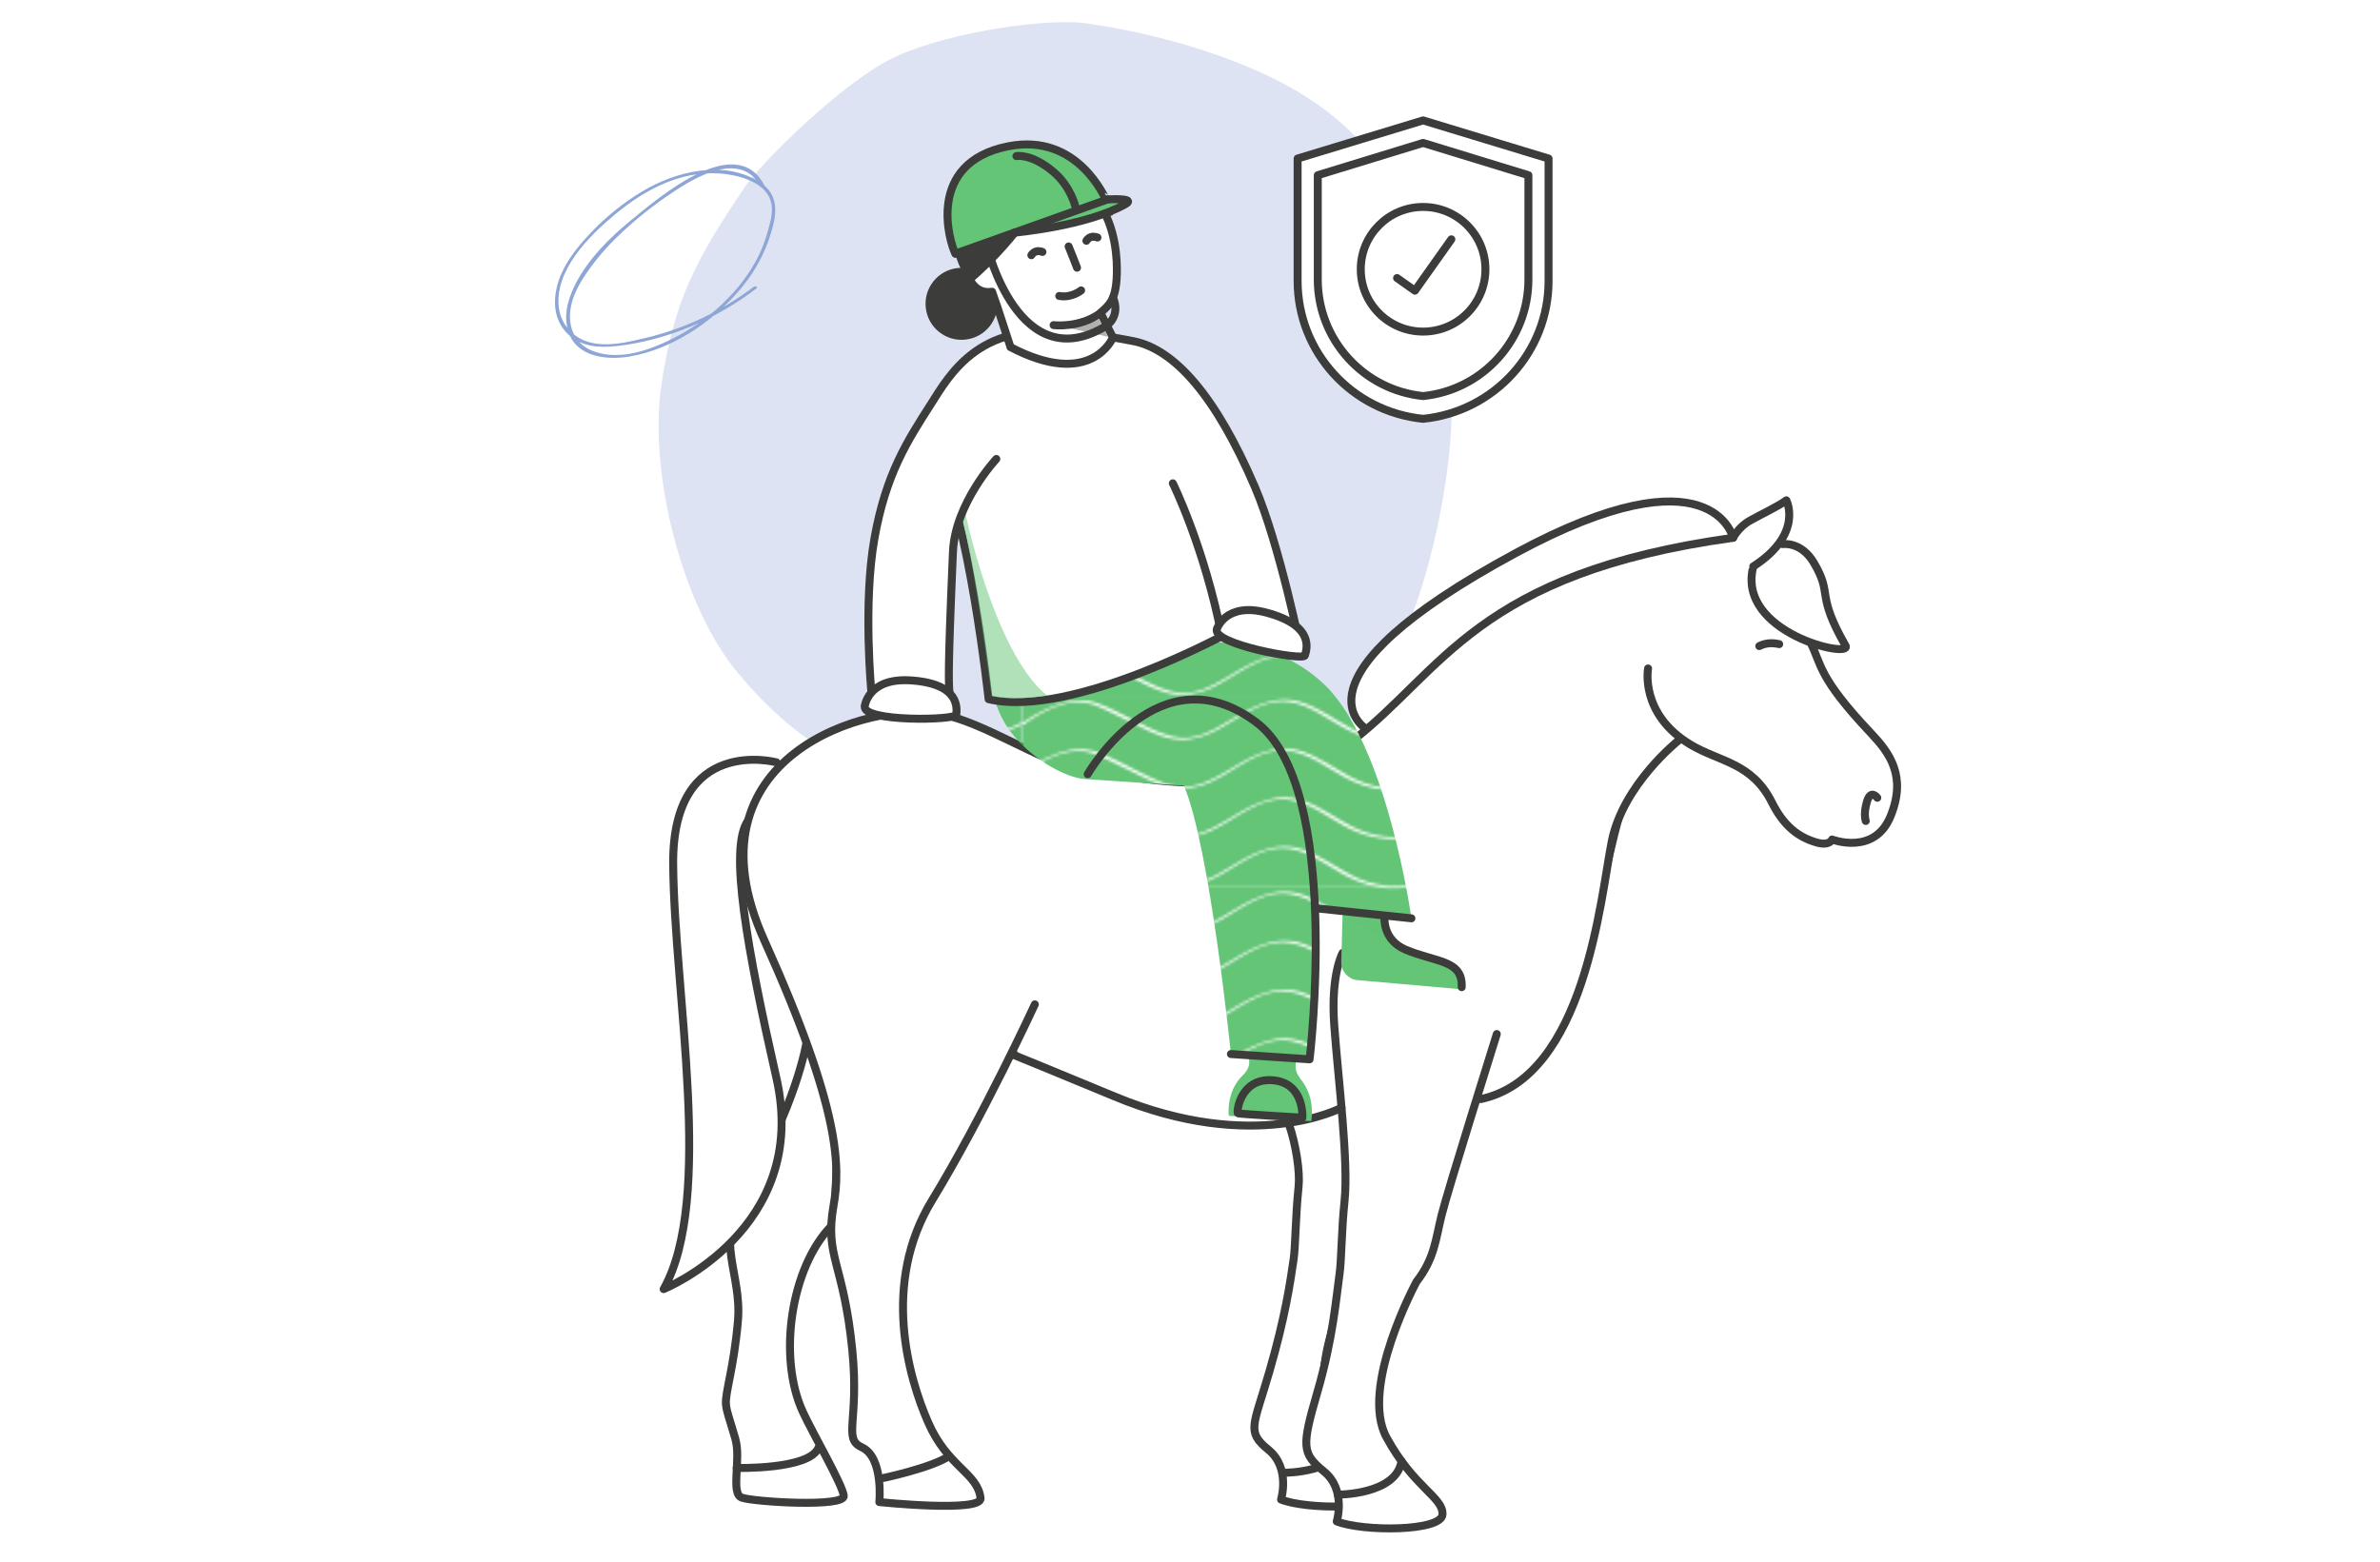 <?xml version="1.0" encoding="UTF-8"?>
<svg xmlns="http://www.w3.org/2000/svg" xmlns:xlink="http://www.w3.org/1999/xlink" viewBox="0 0 320 210">
  <defs>
    <style>
      .cls-1 {
        fill: #dee3f4;
      }

      .cls-1, .cls-2, .cls-3, .cls-4, .cls-5, .cls-6, .cls-7, .cls-8, .cls-9, .cls-10, .cls-11, .cls-12 {
        stroke-width: 0px;
      }

      .cls-13, .cls-3, .cls-5, .cls-6, .cls-8, .cls-14, .cls-15, .cls-10 {
        fill: #63c575;
      }

      .cls-13, .cls-16, .cls-17, .cls-18, .cls-19, .cls-20 {
        stroke: #3c3c3b;
      }

      .cls-13, .cls-17, .cls-18, .cls-19, .cls-20 {
        stroke-linecap: round;
        stroke-linejoin: round;
        stroke-width: 1.07px;
      }

      .cls-21 {
        clip-path: url(#clippath);
      }

      .cls-2, .cls-18, .cls-20 {
        fill: none;
      }

      .cls-3, .cls-6 {
        mix-blend-mode: multiply;
      }

      .cls-3, .cls-6, .cls-10 {
        opacity: .5;
      }

      .cls-3, .cls-9, .cls-15, .cls-10, .cls-22, .cls-19, .cls-20 {
        fill-rule: evenodd;
      }

      .cls-4 {
        fill: #b1b1b1;
      }

      .cls-23 {
        clip-path: url(#clippath-1);
      }

      .cls-16 {
        stroke-miterlimit: 10;
        stroke-width: .36px;
      }

      .cls-16, .cls-17, .cls-12, .cls-22, .cls-19 {
        fill: #fff;
      }

      .cls-7 {
        fill: #3c3c3b;
      }

      .cls-8 {
        clip-rule: evenodd;
      }

      .cls-9 {
        fill: url(#wellen_grün);
      }

      .cls-11 {
        fill: #8da6d6;
      }

      .cls-24 {
        isolation: isolate;
      }
    </style>
    <pattern id="wellen_grün" data-name="wellen grün" x="0" y="0" width="380.6" height="357.83" patternTransform="translate(-1508.31 -3360.36) scale(.36)" patternUnits="userSpaceOnUse" viewBox="0 0 380.6 357.83">
      <g>
        <rect class="cls-2" x="0" y="0" width="380.6" height="357.83"/>
        <path class="cls-12" d="M380.86,368.38c6.47-4.41,14.76-9.24,22.92-7.99,2.77.43,5.43,1.71,7.95,2.88,2.86,1.33,5.68,2.76,8.51,4.16,4.95,2.45,10.12,5.35,15.6,6.42,4.97.97,9.96.02,14.54-2.02,9.94-4.43,18.71-13.76,30.52-11.53,7.03,1.32,13.16,6.07,19.3,9.46s12.72,5.29,19.83,4.97c7.41-.33,14-3.03,20.33-6.73,6.64-3.88,13.5-8.61,21.57-7.91,12.84,1.11,22.63,12.12,35.65,12.56,13.88.46,24.17-11,37.42-12.94,13.96-2.05,24.59,10.15,37.99,11.36,5.97.54,11.36-1.56,16.36-4.64,5.92-3.65,11.48-7.92,18.75-8.13,16.22-.46,27.96,15.43,44.33,13.15,3.39-.47,6.6-1.68,9.53-3.42.83-.49-.47-.53-.86-.29-8.52,5.07-17.62,3.44-25.98-.99-6.64-3.52-13.37-7.38-20.86-8.71-6.43-1.14-12.6.19-18.24,3.37-5.69,3.21-10.89,7.89-17.56,8.87-13.76,2.02-24.57-10.56-37.92-11.47s-24.39,10.46-37.52,12.8-24.38-9-37.09-11.72c-6.25-1.34-12.21.09-17.84,2.92-6.95,3.49-13.15,8.4-20.82,10.28-8.23,2.02-16.77.84-24.24-3.08-6.1-3.19-11.77-7.48-18.36-9.66-10.86-3.6-20.19,2.6-29.13,7.96-4.92,2.95-10.23,5.6-16.14,5.2-5.66-.38-11.02-3.3-16.02-5.75-5.23-2.56-10.43-5.58-15.98-7.41-6.1-2.01-12.72-.12-18.33,2.48-3.27,1.52-6.35,3.38-9.32,5.41-.63.43.82.34,1.13.13h0Z"/>
        <g>
          <rect class="cls-5" x="0" y="357.64" width="380.6" height="71.95"/>
          <path class="cls-12" d="M.26,368.38c6.47-4.41,14.76-9.24,22.92-7.99,2.77.43,5.43,1.71,7.95,2.88,2.86,1.33,5.68,2.76,8.51,4.16,4.95,2.45,10.12,5.35,15.6,6.42,4.97.97,9.96.02,14.54-2.02,9.94-4.43,18.71-13.76,30.52-11.53,7.03,1.32,13.16,6.07,19.3,9.46s12.72,5.29,19.83,4.97c7.41-.33,14-3.03,20.33-6.73,6.64-3.88,13.5-8.61,21.57-7.91,12.84,1.11,22.63,12.12,35.65,12.56,13.88.46,24.17-11,37.42-12.94,13.96-2.05,24.59,10.15,37.99,11.36,5.97.54,11.36-1.56,16.36-4.64,5.92-3.65,11.48-7.92,18.75-8.13,16.22-.46,27.96,15.43,44.33,13.15,3.39-.47,6.6-1.68,9.53-3.42.83-.49-.47-.53-.86-.29-8.52,5.07-17.62,3.44-25.98-.99-6.64-3.52-13.37-7.38-20.86-8.71-6.43-1.14-12.6.19-18.24,3.37-5.69,3.21-10.89,7.89-17.56,8.87-13.76,2.02-24.57-10.56-37.92-11.47-13.93-.94-24.39,10.46-37.52,12.8s-24.38-9-37.09-11.72c-6.25-1.34-12.21.09-17.84,2.92-6.95,3.49-13.15,8.4-20.82,10.28-8.23,2.02-16.77.84-24.24-3.08-6.1-3.19-11.77-7.48-18.36-9.66-10.86-3.6-20.19,2.6-29.13,7.96-4.92,2.95-10.23,5.6-16.14,5.2-5.66-.38-11.02-3.3-16.02-5.75-5.23-2.56-10.43-5.58-15.98-7.41-6.1-2.01-12.72-.12-18.33,2.48-3.27,1.52-6.35,3.38-9.32,5.41-.63.43.82.34,1.13.13H.26Z"/>
        </g>
        <path class="cls-12" d="M-380.34,368.38c6.47-4.41,14.76-9.24,22.92-7.99,2.77.43,5.43,1.71,7.95,2.88,2.86,1.33,5.68,2.76,8.51,4.16,4.95,2.45,10.12,5.35,15.6,6.42,4.97.97,9.96.02,14.54-2.02,9.94-4.43,18.71-13.76,30.52-11.53,7.03,1.32,13.16,6.07,19.3,9.46s12.72,5.29,19.83,4.97c7.41-.33,14-3.03,20.33-6.73,6.64-3.88,13.5-8.61,21.57-7.91,12.84,1.11,22.63,12.12,35.65,12.56,13.88.46,24.17-11,37.42-12.94,13.96-2.05,24.59,10.15,37.99,11.36,5.97.54,11.36-1.56,16.36-4.64,5.92-3.65,11.48-7.92,18.75-8.13,16.22-.46,27.96,15.43,44.33,13.15,3.39-.47,6.6-1.68,9.53-3.42.83-.49-.47-.53-.86-.29-8.52,5.07-17.62,3.44-25.98-.99-6.64-3.52-13.37-7.38-20.86-8.71-6.43-1.14-12.6.19-18.24,3.37-5.69,3.21-10.89,7.89-17.56,8.87-13.76,2.02-24.57-10.56-37.92-11.47-13.93-.94-24.39,10.46-37.52,12.8s-24.38-9-37.09-11.72c-6.25-1.34-12.21.09-17.84,2.92-6.95,3.49-13.15,8.4-20.82,10.28-8.23,2.02-16.77.84-24.24-3.08-6.1-3.19-11.77-7.48-18.36-9.66-10.86-3.6-20.19,2.6-29.13,7.96-4.92,2.95-10.23,5.6-16.14,5.2-5.66-.38-11.02-3.3-16.02-5.75-5.23-2.56-10.43-5.58-15.98-7.41-6.1-2.01-12.72-.12-18.33,2.48-3.27,1.52-6.35,3.38-9.32,5.41-.63.43.82.34,1.13.13h0Z"/>
        <g>
          <path class="cls-12" d="M380.86,296.81c6.47-4.41,14.76-9.24,22.92-7.99,2.77.43,5.43,1.71,7.95,2.88,2.86,1.33,5.68,2.76,8.51,4.16,4.95,2.45,10.12,5.35,15.6,6.42,4.97.97,9.96.02,14.54-2.02,9.94-4.43,18.71-13.76,30.52-11.53,7.03,1.32,13.16,6.07,19.3,9.46s12.72,5.29,19.83,4.97c7.41-.33,14-3.03,20.33-6.73,6.64-3.88,13.5-8.61,21.57-7.91,12.84,1.11,22.63,12.12,35.65,12.56,13.88.46,24.17-11,37.42-12.94,13.96-2.05,24.59,10.15,37.99,11.36,5.97.54,11.36-1.56,16.36-4.64,5.92-3.65,11.48-7.92,18.75-8.13,16.22-.46,27.96,15.43,44.33,13.15,3.39-.47,6.6-1.68,9.53-3.42.83-.49-.47-.53-.86-.29-8.52,5.07-17.62,3.44-25.98-.99-6.64-3.52-13.37-7.38-20.86-8.71-6.43-1.14-12.6.19-18.24,3.37-5.69,3.21-10.89,7.89-17.56,8.87-13.76,2.02-24.57-10.56-37.92-11.47s-24.39,10.46-37.52,12.8c-13.72,2.44-24.38-9-37.09-11.72-6.25-1.34-12.21.09-17.84,2.92-6.95,3.49-13.15,8.4-20.82,10.28-8.23,2.02-16.77.84-24.24-3.08-6.1-3.19-11.77-7.48-18.36-9.66-10.86-3.6-20.19,2.6-29.13,7.96-4.92,2.95-10.23,5.6-16.14,5.2-5.66-.38-11.02-3.3-16.02-5.75-5.23-2.56-10.43-5.58-15.98-7.41-6.1-2.01-12.72-.12-18.33,2.48-3.27,1.52-6.35,3.38-9.32,5.41-.63.43.82.34,1.13.13h0Z"/>
          <path class="cls-12" d="M380.86,315.09c6.47-4.41,14.76-9.24,22.92-7.99,2.77.43,5.43,1.71,7.95,2.88,2.86,1.33,5.68,2.76,8.51,4.16,4.95,2.45,10.12,5.35,15.6,6.42,4.97.97,9.96.02,14.54-2.02,9.94-4.43,18.71-13.76,30.52-11.53,7.03,1.32,13.16,6.07,19.3,9.46s12.72,5.29,19.83,4.97c7.41-.33,14-3.03,20.33-6.73,6.64-3.88,13.5-8.61,21.57-7.91,12.84,1.11,22.63,12.12,35.65,12.56,13.88.46,24.17-11,37.42-12.94,13.96-2.05,24.59,10.15,37.99,11.36,5.97.54,11.36-1.56,16.36-4.64,5.92-3.65,11.48-7.92,18.75-8.13,16.22-.46,27.96,15.43,44.33,13.15,3.39-.47,6.6-1.68,9.53-3.42.83-.49-.47-.53-.86-.29-8.52,5.07-17.62,3.44-25.98-.99-6.64-3.52-13.37-7.38-20.86-8.71-6.43-1.14-12.6.19-18.24,3.37-5.69,3.21-10.89,7.89-17.56,8.87-13.76,2.02-24.57-10.56-37.92-11.47-13.93-.94-24.39,10.46-37.52,12.8-13.72,2.44-24.38-9-37.09-11.72-6.25-1.34-12.21.09-17.84,2.92-6.95,3.49-13.15,8.4-20.82,10.28-8.23,2.02-16.77.84-24.24-3.08-6.1-3.19-11.77-7.48-18.36-9.66-10.86-3.6-20.19,2.6-29.13,7.96-4.92,2.95-10.23,5.6-16.14,5.2s-11.02-3.3-16.02-5.75-10.43-5.58-15.98-7.41c-6.1-2.01-12.72-.12-18.33,2.48-3.27,1.52-6.35,3.38-9.32,5.41-.63.43.82.34,1.13.13h0Z"/>
          <path class="cls-12" d="M380.86,333.36c6.47-4.41,14.76-9.24,22.92-7.99,2.77.43,5.43,1.71,7.95,2.88,2.86,1.33,5.68,2.76,8.51,4.16,4.95,2.45,10.12,5.35,15.6,6.42,4.97.97,9.96.02,14.54-2.02,9.94-4.43,18.71-13.76,30.52-11.53,7.03,1.32,13.16,6.07,19.3,9.46s12.72,5.29,19.83,4.97c7.41-.33,14-3.03,20.33-6.73,6.64-3.88,13.5-8.61,21.57-7.91,12.84,1.11,22.63,12.12,35.65,12.56,13.88.46,24.17-11,37.42-12.94,13.96-2.05,24.59,10.15,37.99,11.36,5.97.54,11.36-1.56,16.36-4.64,5.92-3.65,11.48-7.92,18.75-8.13,16.22-.46,27.96,15.43,44.33,13.15,3.39-.47,6.6-1.68,9.53-3.42.83-.49-.47-.53-.86-.29-8.52,5.07-17.62,3.44-25.98-.99-6.64-3.52-13.37-7.38-20.86-8.71-6.43-1.14-12.6.19-18.24,3.37-5.69,3.21-10.89,7.89-17.56,8.87-13.76,2.02-24.57-10.56-37.92-11.47-13.93-.94-24.39,10.46-37.52,12.8-13.72,2.44-24.38-9-37.09-11.72-6.25-1.34-12.21.09-17.84,2.92-6.95,3.49-13.15,8.4-20.82,10.28-8.23,2.02-16.77.84-24.24-3.08-6.1-3.19-11.77-7.48-18.36-9.66-10.86-3.6-20.19,2.6-29.13,7.96-4.92,2.95-10.23,5.6-16.14,5.2s-11.02-3.3-16.02-5.75c-5.23-2.56-10.43-5.58-15.98-7.41-6.1-2.01-12.72-.12-18.33,2.48-3.27,1.52-6.35,3.38-9.32,5.41-.63.43.82.34,1.13.13h0Z"/>
          <path class="cls-12" d="M380.86,351.64c6.47-4.41,14.76-9.24,22.92-7.99,2.77.43,5.43,1.71,7.95,2.88,2.86,1.33,5.68,2.76,8.51,4.16,4.95,2.45,10.12,5.35,15.6,6.42,4.97.97,9.96.02,14.54-2.02,9.94-4.43,18.71-13.76,30.52-11.53,7.03,1.32,13.16,6.07,19.3,9.46s12.72,5.29,19.83,4.97c7.41-.33,14-3.03,20.33-6.73,6.64-3.88,13.5-8.61,21.57-7.91,12.84,1.11,22.63,12.12,35.65,12.56,13.88.46,24.17-11,37.42-12.94,13.96-2.05,24.59,10.15,37.99,11.36,5.97.54,11.36-1.56,16.36-4.64,5.92-3.65,11.48-7.92,18.75-8.13,16.22-.46,27.96,15.43,44.33,13.15,3.39-.47,6.6-1.68,9.53-3.42.83-.49-.47-.53-.86-.29-8.52,5.07-17.62,3.44-25.98-.99-6.64-3.52-13.37-7.38-20.86-8.71-6.43-1.14-12.6.19-18.24,3.37-5.69,3.21-10.89,7.89-17.56,8.87-13.76,2.02-24.57-10.56-37.92-11.47s-24.39,10.46-37.52,12.8-24.38-9-37.09-11.72c-6.25-1.34-12.21.09-17.84,2.92-6.95,3.49-13.15,8.4-20.82,10.28-8.23,2.02-16.77.84-24.24-3.08-6.1-3.19-11.77-7.48-18.36-9.66-10.86-3.6-20.19,2.6-29.13,7.96-4.92,2.95-10.23,5.6-16.14,5.2-5.66-.38-11.02-3.3-16.02-5.75-5.23-2.56-10.43-5.58-15.98-7.41-6.1-2.01-12.72-.12-18.33,2.48-3.27,1.52-6.35,3.38-9.32,5.41-.63.43.82.34,1.13.13h0Z"/>
        </g>
        <g>
          <rect class="cls-5" x="0" y="286.07" width="380.6" height="71.95"/>
          <path class="cls-12" d="M.26,296.81c6.47-4.41,14.76-9.24,22.92-7.99,2.77.43,5.43,1.71,7.95,2.88,2.86,1.33,5.68,2.76,8.51,4.16,4.95,2.45,10.12,5.35,15.6,6.42,4.97.97,9.96.02,14.54-2.02,9.94-4.43,18.71-13.76,30.52-11.53,7.03,1.32,13.16,6.07,19.3,9.46s12.72,5.29,19.83,4.97c7.41-.33,14-3.03,20.33-6.73,6.64-3.88,13.5-8.61,21.57-7.91,12.84,1.11,22.63,12.12,35.65,12.56,13.88.46,24.17-11,37.42-12.94,13.96-2.05,24.59,10.15,37.99,11.36,5.97.54,11.36-1.56,16.36-4.64,5.92-3.65,11.48-7.92,18.75-8.13,16.22-.46,27.96,15.43,44.33,13.15,3.39-.47,6.6-1.68,9.53-3.42.83-.49-.47-.53-.86-.29-8.52,5.07-17.62,3.44-25.98-.99-6.64-3.52-13.37-7.38-20.86-8.71-6.43-1.14-12.6.19-18.24,3.37-5.69,3.21-10.89,7.89-17.56,8.87-13.76,2.02-24.57-10.56-37.92-11.47-13.93-.94-24.39,10.46-37.52,12.8-13.72,2.44-24.38-9-37.09-11.72-6.25-1.34-12.21.09-17.84,2.92-6.95,3.49-13.15,8.4-20.82,10.28-8.23,2.02-16.77.84-24.24-3.08-6.1-3.19-11.77-7.48-18.36-9.66-10.86-3.6-20.19,2.6-29.13,7.96-4.92,2.95-10.23,5.6-16.14,5.2-5.66-.38-11.02-3.3-16.02-5.75-5.23-2.56-10.43-5.58-15.98-7.41-6.1-2.01-12.72-.12-18.33,2.48-3.27,1.52-6.35,3.38-9.32,5.41-.63.43.82.34,1.13.13H.26Z"/>
          <path class="cls-12" d="M.26,315.09c6.47-4.41,14.76-9.24,22.92-7.99,2.77.43,5.43,1.71,7.95,2.88,2.86,1.33,5.68,2.76,8.51,4.16,4.95,2.45,10.12,5.35,15.6,6.42,4.97.97,9.96.02,14.54-2.02,9.94-4.43,18.71-13.76,30.52-11.53,7.03,1.32,13.16,6.07,19.3,9.46s12.72,5.29,19.83,4.97c7.41-.33,14-3.03,20.33-6.73,6.64-3.88,13.5-8.61,21.57-7.91,12.84,1.11,22.63,12.12,35.65,12.56,13.88.46,24.17-11,37.42-12.94,13.96-2.05,24.59,10.15,37.99,11.36,5.97.54,11.36-1.56,16.36-4.64,5.92-3.65,11.48-7.92,18.75-8.13,16.22-.46,27.96,15.43,44.33,13.15,3.39-.47,6.6-1.68,9.53-3.42.83-.49-.47-.53-.86-.29-8.52,5.07-17.62,3.44-25.98-.99-6.64-3.52-13.37-7.38-20.86-8.71-6.43-1.14-12.6.19-18.24,3.37-5.69,3.21-10.89,7.89-17.56,8.87-13.76,2.02-24.57-10.56-37.92-11.47-13.93-.94-24.39,10.46-37.52,12.8-13.72,2.44-24.38-9-37.09-11.72-6.25-1.34-12.21.09-17.84,2.92-6.95,3.49-13.15,8.4-20.82,10.28-8.23,2.02-16.77.84-24.24-3.08-6.1-3.19-11.77-7.48-18.36-9.66-10.86-3.6-20.19,2.6-29.13,7.96-4.92,2.95-10.23,5.6-16.14,5.2s-11.02-3.3-16.02-5.75-10.43-5.58-15.98-7.41c-6.1-2.01-12.72-.12-18.33,2.48-3.27,1.52-6.35,3.38-9.32,5.41-.63.43.82.34,1.13.13H.26Z"/>
          <path class="cls-12" d="M.26,333.36c6.47-4.41,14.76-9.24,22.92-7.99,2.77.43,5.43,1.71,7.95,2.88,2.86,1.33,5.68,2.76,8.51,4.16,4.95,2.45,10.12,5.35,15.6,6.42,4.97.97,9.96.02,14.54-2.02,9.94-4.43,18.71-13.76,30.52-11.53,7.03,1.32,13.16,6.07,19.3,9.46s12.72,5.29,19.83,4.97c7.41-.33,14-3.03,20.33-6.73,6.64-3.88,13.5-8.61,21.57-7.91,12.84,1.11,22.63,12.12,35.65,12.56,13.88.46,24.17-11,37.42-12.94,13.96-2.05,24.59,10.15,37.99,11.36,5.97.54,11.36-1.56,16.36-4.64,5.92-3.65,11.48-7.92,18.75-8.13,16.22-.46,27.96,15.43,44.33,13.15,3.39-.47,6.6-1.68,9.53-3.42.83-.49-.47-.53-.86-.29-8.52,5.07-17.62,3.44-25.98-.99-6.64-3.52-13.37-7.38-20.86-8.71-6.43-1.14-12.6.19-18.24,3.37-5.69,3.21-10.89,7.89-17.56,8.87-13.76,2.02-24.57-10.56-37.92-11.47-13.93-.94-24.39,10.46-37.52,12.8-13.72,2.44-24.38-9-37.09-11.72-6.25-1.34-12.21.09-17.84,2.92-6.95,3.49-13.15,8.4-20.82,10.28-8.23,2.02-16.77.84-24.24-3.08-6.1-3.19-11.77-7.48-18.36-9.66-10.86-3.6-20.19,2.6-29.13,7.96-4.92,2.95-10.23,5.6-16.14,5.2s-11.02-3.3-16.02-5.75c-5.23-2.56-10.43-5.58-15.98-7.41-6.1-2.01-12.72-.12-18.33,2.48-3.27,1.52-6.35,3.38-9.32,5.41-.63.43.82.34,1.13.13H.26Z"/>
          <path class="cls-12" d="M.26,351.64c6.47-4.41,14.76-9.24,22.92-7.99,2.77.43,5.43,1.71,7.95,2.88,2.86,1.33,5.68,2.76,8.51,4.16,4.95,2.45,10.12,5.35,15.6,6.42,4.97.97,9.96.02,14.54-2.02,9.94-4.43,18.71-13.76,30.52-11.53,7.03,1.32,13.16,6.07,19.3,9.46s12.72,5.29,19.83,4.97c7.41-.33,14-3.03,20.33-6.73,6.64-3.88,13.5-8.61,21.57-7.91,12.84,1.11,22.63,12.12,35.65,12.56,13.88.46,24.17-11,37.42-12.94,13.96-2.05,24.59,10.15,37.99,11.36,5.97.54,11.36-1.56,16.36-4.64,5.92-3.65,11.48-7.92,18.75-8.13,16.22-.46,27.96,15.43,44.33,13.15,3.39-.47,6.6-1.68,9.53-3.42.83-.49-.47-.53-.86-.29-8.52,5.07-17.62,3.44-25.98-.99-6.64-3.52-13.37-7.38-20.86-8.71-6.43-1.14-12.6.19-18.24,3.37-5.69,3.21-10.89,7.89-17.56,8.87-13.76,2.02-24.57-10.56-37.92-11.47-13.93-.94-24.39,10.46-37.52,12.8s-24.38-9-37.09-11.72c-6.25-1.34-12.21.09-17.84,2.92-6.95,3.49-13.15,8.4-20.82,10.28-8.23,2.02-16.77.84-24.24-3.08-6.1-3.19-11.77-7.48-18.36-9.66-10.86-3.6-20.19,2.6-29.13,7.96-4.92,2.95-10.23,5.6-16.14,5.2-5.66-.38-11.02-3.3-16.02-5.75-5.23-2.56-10.43-5.58-15.98-7.41-6.1-2.01-12.72-.12-18.33,2.48-3.27,1.52-6.35,3.38-9.32,5.41-.63.43.82.34,1.13.13H.26Z"/>
        </g>
        <g>
          <path class="cls-12" d="M-380.34,296.81c6.47-4.41,14.76-9.24,22.92-7.99,2.77.43,5.43,1.71,7.95,2.88,2.86,1.33,5.68,2.76,8.51,4.16,4.95,2.45,10.12,5.35,15.6,6.42,4.97.97,9.96.02,14.54-2.02,9.94-4.43,18.71-13.76,30.52-11.53,7.03,1.32,13.16,6.07,19.3,9.46s12.72,5.29,19.83,4.97c7.41-.33,14-3.03,20.33-6.73,6.64-3.88,13.5-8.61,21.57-7.91,12.84,1.11,22.63,12.12,35.65,12.56,13.88.46,24.17-11,37.42-12.94,13.96-2.05,24.59,10.15,37.99,11.36,5.97.54,11.36-1.56,16.36-4.64,5.92-3.65,11.48-7.92,18.75-8.13,16.22-.46,27.96,15.43,44.33,13.15,3.39-.47,6.6-1.68,9.53-3.42.83-.49-.47-.53-.86-.29-8.52,5.07-17.62,3.44-25.98-.99-6.64-3.52-13.37-7.38-20.86-8.71-6.43-1.14-12.6.19-18.24,3.37-5.69,3.21-10.89,7.89-17.56,8.87-13.76,2.02-24.57-10.56-37.92-11.47-13.93-.94-24.39,10.46-37.52,12.8-13.72,2.44-24.38-9-37.09-11.72-6.25-1.34-12.21.09-17.84,2.92-6.95,3.49-13.15,8.4-20.82,10.28-8.23,2.02-16.77.84-24.24-3.08-6.1-3.19-11.77-7.48-18.36-9.66-10.86-3.6-20.19,2.6-29.13,7.96-4.92,2.95-10.23,5.6-16.14,5.2-5.66-.38-11.02-3.3-16.02-5.75-5.23-2.56-10.43-5.58-15.98-7.41-6.1-2.01-12.72-.12-18.33,2.48-3.27,1.52-6.35,3.38-9.32,5.41-.63.43.82.34,1.13.13h0Z"/>
          <path class="cls-12" d="M-380.34,315.09c6.47-4.41,14.76-9.24,22.92-7.99,2.77.43,5.43,1.71,7.95,2.88,2.86,1.33,5.68,2.76,8.51,4.16,4.95,2.45,10.12,5.35,15.6,6.42,4.97.97,9.96.02,14.54-2.02,9.94-4.43,18.71-13.76,30.52-11.53,7.03,1.32,13.16,6.07,19.3,9.46s12.72,5.29,19.83,4.97c7.41-.33,14-3.03,20.33-6.73,6.64-3.88,13.5-8.61,21.57-7.91,12.84,1.11,22.63,12.12,35.65,12.56,13.88.46,24.17-11,37.42-12.94,13.96-2.05,24.59,10.15,37.99,11.36,5.97.54,11.36-1.56,16.36-4.64,5.92-3.65,11.48-7.92,18.75-8.13,16.22-.46,27.96,15.43,44.33,13.15,3.39-.47,6.6-1.68,9.53-3.42.83-.49-.47-.53-.86-.29-8.52,5.07-17.62,3.44-25.98-.99-6.64-3.52-13.37-7.38-20.86-8.71-6.43-1.14-12.6.19-18.24,3.37-5.69,3.21-10.89,7.89-17.56,8.87-13.76,2.02-24.57-10.56-37.92-11.47-13.93-.94-24.39,10.46-37.52,12.8-13.72,2.44-24.38-9-37.09-11.72-6.25-1.34-12.21.09-17.84,2.92-6.95,3.49-13.15,8.4-20.82,10.28-8.23,2.02-16.77.84-24.24-3.08-6.1-3.19-11.77-7.48-18.36-9.66-10.86-3.6-20.19,2.6-29.13,7.96-4.92,2.95-10.23,5.6-16.14,5.2s-11.02-3.3-16.02-5.75-10.43-5.58-15.98-7.41c-6.1-2.01-12.72-.12-18.33,2.48-3.27,1.52-6.35,3.38-9.32,5.41-.63.43.82.34,1.13.13h0Z"/>
          <path class="cls-12" d="M-380.34,333.36c6.47-4.41,14.76-9.24,22.92-7.99,2.77.43,5.43,1.71,7.95,2.88,2.86,1.33,5.68,2.76,8.51,4.16,4.95,2.45,10.12,5.35,15.6,6.42,4.97.97,9.96.02,14.54-2.02,9.94-4.43,18.71-13.76,30.52-11.53,7.03,1.32,13.16,6.07,19.3,9.46s12.72,5.29,19.83,4.97c7.41-.33,14-3.03,20.33-6.73,6.64-3.88,13.5-8.61,21.57-7.91,12.84,1.11,22.63,12.12,35.65,12.56,13.88.46,24.17-11,37.42-12.94,13.96-2.05,24.59,10.15,37.99,11.36,5.97.54,11.36-1.56,16.36-4.64,5.92-3.65,11.48-7.92,18.75-8.13,16.22-.46,27.96,15.43,44.33,13.15,3.39-.47,6.6-1.68,9.53-3.42.83-.49-.47-.53-.86-.29-8.52,5.07-17.62,3.44-25.98-.99-6.64-3.52-13.37-7.38-20.86-8.71-6.43-1.14-12.6.19-18.24,3.37-5.69,3.21-10.89,7.89-17.56,8.87-13.76,2.02-24.57-10.56-37.92-11.47-13.93-.94-24.39,10.46-37.52,12.8-13.72,2.44-24.38-9-37.09-11.72-6.25-1.34-12.21.09-17.84,2.92-6.95,3.49-13.15,8.4-20.82,10.28-8.23,2.02-16.77.84-24.24-3.08-6.1-3.19-11.77-7.48-18.36-9.66-10.86-3.6-20.19,2.6-29.13,7.96-4.92,2.95-10.23,5.6-16.14,5.2s-11.02-3.3-16.02-5.75c-5.23-2.56-10.43-5.58-15.98-7.41-6.1-2.01-12.72-.12-18.33,2.48-3.27,1.52-6.35,3.38-9.32,5.41-.63.43.82.34,1.13.13h0Z"/>
          <path class="cls-12" d="M-380.34,351.64c6.47-4.41,14.76-9.24,22.92-7.99,2.77.43,5.43,1.71,7.95,2.88,2.86,1.33,5.68,2.76,8.51,4.16,4.95,2.45,10.12,5.35,15.6,6.42,4.97.97,9.96.02,14.54-2.02,9.94-4.43,18.71-13.76,30.52-11.53,7.03,1.32,13.16,6.07,19.3,9.46s12.72,5.29,19.83,4.97c7.41-.33,14-3.03,20.33-6.73,6.64-3.88,13.5-8.61,21.57-7.91,12.84,1.11,22.63,12.12,35.65,12.56,13.88.46,24.17-11,37.42-12.94,13.96-2.05,24.59,10.15,37.99,11.36,5.97.54,11.36-1.56,16.36-4.64,5.92-3.65,11.48-7.92,18.75-8.13,16.22-.46,27.96,15.43,44.33,13.15,3.39-.47,6.6-1.68,9.53-3.42.83-.49-.47-.53-.86-.29-8.52,5.07-17.62,3.44-25.98-.99-6.64-3.52-13.37-7.38-20.86-8.71-6.43-1.14-12.6.19-18.24,3.37-5.69,3.21-10.89,7.89-17.56,8.87-13.76,2.02-24.57-10.56-37.92-11.47-13.93-.94-24.39,10.46-37.52,12.8s-24.38-9-37.09-11.72c-6.25-1.34-12.21.09-17.84,2.92-6.95,3.49-13.15,8.4-20.82,10.28-8.23,2.02-16.77.84-24.24-3.08-6.1-3.19-11.77-7.48-18.36-9.66-10.86-3.6-20.19,2.6-29.13,7.96-4.92,2.95-10.23,5.6-16.14,5.2-5.66-.38-11.02-3.3-16.02-5.75-5.23-2.56-10.43-5.58-15.98-7.41-6.1-2.01-12.72-.12-18.33,2.48-3.27,1.52-6.35,3.38-9.32,5.41-.63.43.82.34,1.13.13h0Z"/>
        </g>
        <g>
          <path class="cls-12" d="M380.86,225.24c6.47-4.41,14.76-9.24,22.92-7.99,2.77.43,5.43,1.71,7.95,2.88,2.86,1.33,5.68,2.76,8.51,4.16,4.95,2.45,10.12,5.35,15.6,6.42,4.97.97,9.96.02,14.54-2.02,9.94-4.43,18.71-13.76,30.52-11.53,7.03,1.32,13.16,6.07,19.3,9.46s12.72,5.29,19.83,4.97c7.41-.33,14-3.03,20.33-6.73,6.64-3.88,13.5-8.61,21.57-7.91,12.84,1.11,22.63,12.12,35.65,12.56,13.88.46,24.17-11,37.42-12.94,13.96-2.05,24.59,10.15,37.99,11.36,5.97.54,11.36-1.56,16.36-4.64,5.92-3.65,11.48-7.92,18.75-8.13,16.22-.46,27.96,15.43,44.33,13.15,3.39-.47,6.6-1.68,9.53-3.42.83-.49-.47-.53-.86-.29-8.52,5.07-17.62,3.44-25.98-.99-6.64-3.52-13.37-7.38-20.86-8.71-6.43-1.14-12.6.19-18.24,3.37-5.69,3.21-10.89,7.89-17.56,8.87-13.76,2.02-24.57-10.56-37.92-11.47s-24.39,10.46-37.52,12.8-24.38-9-37.09-11.72c-6.25-1.34-12.21.09-17.84,2.92-6.95,3.49-13.15,8.4-20.82,10.28-8.23,2.02-16.77.84-24.24-3.08-6.1-3.19-11.77-7.48-18.36-9.66-10.86-3.6-20.19,2.6-29.13,7.96-4.92,2.95-10.23,5.6-16.14,5.2-5.66-.38-11.02-3.3-16.02-5.75-5.23-2.56-10.43-5.58-15.98-7.41-6.1-2.01-12.72-.12-18.33,2.48-3.27,1.52-6.35,3.38-9.32,5.41-.63.43.82.34,1.13.13h0Z"/>
          <path class="cls-12" d="M380.86,243.52c6.47-4.41,14.76-9.24,22.92-7.99,2.77.43,5.43,1.71,7.95,2.88,2.86,1.33,5.68,2.76,8.51,4.16,4.95,2.45,10.12,5.35,15.6,6.42,4.97.97,9.96.02,14.54-2.02,9.94-4.43,18.71-13.76,30.52-11.53,7.03,1.32,13.16,6.07,19.3,9.46s12.72,5.29,19.83,4.97c7.41-.33,14-3.03,20.33-6.73,6.64-3.88,13.5-8.61,21.57-7.91,12.84,1.11,22.63,12.12,35.65,12.56,13.88.46,24.17-11,37.42-12.94,13.96-2.05,24.59,10.15,37.99,11.36,5.97.54,11.36-1.56,16.36-4.64,5.92-3.65,11.48-7.92,18.75-8.13,16.22-.46,27.96,15.43,44.33,13.15,3.39-.47,6.6-1.68,9.53-3.42.83-.49-.47-.53-.86-.29-8.52,5.07-17.62,3.44-25.98-.99-6.64-3.52-13.37-7.38-20.86-8.71-6.43-1.14-12.6.19-18.24,3.37-5.69,3.21-10.89,7.89-17.56,8.87-13.76,2.02-24.57-10.56-37.92-11.47-13.93-.94-24.39,10.46-37.52,12.8-13.72,2.44-24.38-9-37.09-11.72-6.25-1.34-12.21.09-17.84,2.92-6.95,3.49-13.15,8.4-20.82,10.28-8.23,2.02-16.77.84-24.24-3.08-6.1-3.19-11.77-7.48-18.36-9.66-10.86-3.6-20.19,2.6-29.13,7.96-4.92,2.95-10.23,5.6-16.14,5.2s-11.02-3.3-16.02-5.75c-5.23-2.56-10.43-5.58-15.98-7.41-6.1-2.01-12.72-.12-18.33,2.48-3.27,1.52-6.35,3.38-9.32,5.41-.63.43.82.34,1.13.13h0Z"/>
          <path class="cls-12" d="M380.86,261.8c6.47-4.41,14.76-9.24,22.92-7.99,2.77.43,5.43,1.71,7.95,2.88,2.86,1.33,5.68,2.76,8.51,4.16,4.95,2.45,10.12,5.35,15.6,6.42,4.97.97,9.96.02,14.54-2.02,9.94-4.43,18.71-13.76,30.52-11.53,7.03,1.32,13.16,6.07,19.3,9.46s12.72,5.29,19.83,4.97c7.41-.33,14-3.03,20.33-6.73,6.64-3.88,13.5-8.61,21.57-7.91,12.84,1.11,22.63,12.12,35.65,12.56,13.88.46,24.17-11,37.42-12.94,13.96-2.05,24.59,10.15,37.99,11.36,5.97.54,11.36-1.56,16.36-4.64,5.92-3.65,11.48-7.92,18.75-8.13,16.22-.46,27.96,15.43,44.33,13.15,3.39-.47,6.6-1.68,9.53-3.42.83-.49-.47-.53-.86-.29-8.52,5.07-17.62,3.44-25.98-.99-6.64-3.52-13.37-7.38-20.86-8.71-6.43-1.14-12.6.19-18.24,3.37-5.69,3.21-10.89,7.89-17.56,8.87-13.76,2.02-24.57-10.56-37.92-11.47-13.93-.94-24.39,10.46-37.52,12.8-13.72,2.44-24.38-9-37.09-11.72-6.25-1.34-12.21.09-17.84,2.92-6.95,3.49-13.15,8.4-20.82,10.28-8.23,2.02-16.77.84-24.24-3.08-6.1-3.19-11.77-7.48-18.36-9.66-10.86-3.6-20.19,2.6-29.13,7.96-4.92,2.95-10.23,5.6-16.14,5.2s-11.02-3.3-16.02-5.75c-5.23-2.56-10.43-5.58-15.98-7.41-6.1-2.01-12.72-.12-18.33,2.48-3.27,1.52-6.35,3.38-9.32,5.41-.63.43.82.34,1.13.13h0Z"/>
          <path class="cls-12" d="M380.86,280.07c6.47-4.41,14.76-9.24,22.92-7.99,2.77.43,5.43,1.71,7.95,2.88,2.86,1.33,5.68,2.76,8.51,4.16,4.95,2.45,10.12,5.35,15.6,6.42,4.97.97,9.96.02,14.54-2.02,9.94-4.43,18.71-13.76,30.52-11.53,7.03,1.32,13.16,6.07,19.3,9.46s12.72,5.29,19.83,4.97c7.41-.33,14-3.03,20.33-6.73,6.64-3.88,13.5-8.61,21.57-7.91,12.84,1.11,22.63,12.12,35.65,12.56,13.88.46,24.17-11,37.42-12.94,13.96-2.05,24.59,10.15,37.99,11.36,5.97.54,11.36-1.56,16.36-4.64,5.92-3.65,11.48-7.92,18.75-8.13,16.22-.46,27.96,15.43,44.33,13.15,3.39-.47,6.6-1.68,9.53-3.42.83-.49-.47-.53-.86-.29-8.52,5.07-17.62,3.44-25.98-.99-6.64-3.52-13.37-7.38-20.86-8.71-6.43-1.14-12.6.19-18.24,3.37-5.69,3.21-10.89,7.89-17.56,8.87-13.76,2.02-24.57-10.56-37.92-11.47s-24.39,10.46-37.52,12.8-24.38-9-37.09-11.72c-6.25-1.34-12.21.09-17.84,2.92-6.95,3.49-13.15,8.4-20.82,10.28-8.23,2.02-16.77.84-24.24-3.08-6.1-3.19-11.77-7.48-18.36-9.66-10.86-3.6-20.19,2.6-29.13,7.96-4.92,2.95-10.23,5.6-16.14,5.2-5.66-.38-11.02-3.3-16.02-5.75-5.23-2.56-10.43-5.58-15.98-7.41-6.1-2.01-12.72-.12-18.33,2.48-3.27,1.52-6.35,3.38-9.32,5.41-.63.43.82.34,1.13.13h0Z"/>
        </g>
        <g>
          <rect class="cls-5" x="0" y="214.51" width="380.6" height="71.95"/>
          <path class="cls-12" d="M.26,225.24c6.47-4.41,14.76-9.24,22.92-7.99,2.77.43,5.43,1.71,7.95,2.88,2.86,1.33,5.68,2.76,8.51,4.16,4.95,2.45,10.12,5.35,15.6,6.42,4.97.97,9.96.02,14.54-2.02,9.94-4.43,18.71-13.76,30.52-11.53,7.03,1.32,13.16,6.07,19.3,9.46s12.72,5.29,19.83,4.97c7.41-.33,14-3.03,20.33-6.73,6.64-3.88,13.5-8.61,21.57-7.91,12.84,1.11,22.63,12.12,35.65,12.56,13.88.46,24.17-11,37.42-12.94,13.96-2.05,24.59,10.15,37.99,11.36,5.97.54,11.36-1.56,16.36-4.64,5.92-3.65,11.48-7.92,18.75-8.13,16.22-.46,27.96,15.43,44.33,13.15,3.39-.47,6.6-1.68,9.53-3.42.83-.49-.47-.53-.86-.29-8.52,5.07-17.62,3.44-25.98-.99-6.64-3.52-13.37-7.38-20.86-8.71-6.43-1.14-12.6.19-18.24,3.37-5.69,3.21-10.89,7.89-17.56,8.87-13.76,2.02-24.57-10.56-37.92-11.47s-24.39,10.46-37.52,12.8-24.38-9-37.09-11.72c-6.25-1.34-12.21.09-17.84,2.92-6.95,3.49-13.15,8.4-20.82,10.28-8.23,2.02-16.77.84-24.24-3.08-6.1-3.19-11.77-7.48-18.36-9.66-10.86-3.6-20.19,2.6-29.13,7.96-4.92,2.95-10.23,5.6-16.14,5.2-5.66-.38-11.02-3.3-16.02-5.75-5.23-2.56-10.43-5.58-15.98-7.41-6.1-2.01-12.72-.12-18.33,2.48-3.27,1.52-6.35,3.38-9.32,5.41-.63.43.82.34,1.13.13H.26Z"/>
          <path class="cls-12" d="M.26,243.52c6.47-4.41,14.76-9.24,22.92-7.99,2.77.43,5.43,1.71,7.95,2.88,2.86,1.33,5.68,2.76,8.51,4.16,4.95,2.45,10.12,5.35,15.6,6.42,4.97.97,9.96.02,14.54-2.02,9.94-4.43,18.71-13.76,30.52-11.53,7.03,1.32,13.16,6.07,19.3,9.46s12.72,5.29,19.83,4.97c7.41-.33,14-3.03,20.33-6.73,6.64-3.88,13.5-8.61,21.57-7.91,12.84,1.11,22.63,12.12,35.65,12.56,13.88.46,24.17-11,37.42-12.94,13.96-2.05,24.59,10.15,37.99,11.36,5.97.54,11.36-1.56,16.36-4.64,5.92-3.65,11.48-7.92,18.75-8.13,16.22-.46,27.96,15.43,44.33,13.15,3.39-.47,6.6-1.68,9.53-3.42.83-.49-.47-.53-.86-.29-8.52,5.07-17.62,3.44-25.98-.99-6.64-3.52-13.37-7.38-20.86-8.71-6.43-1.14-12.6.19-18.24,3.37-5.69,3.21-10.89,7.89-17.56,8.87-13.76,2.02-24.57-10.56-37.92-11.47-13.93-.94-24.39,10.46-37.52,12.8-13.72,2.44-24.38-9-37.09-11.72-6.25-1.34-12.21.09-17.84,2.92-6.95,3.49-13.15,8.4-20.82,10.28-8.23,2.02-16.77.84-24.24-3.08-6.1-3.19-11.77-7.48-18.36-9.66-10.86-3.6-20.19,2.6-29.13,7.96-4.92,2.95-10.23,5.6-16.14,5.2s-11.02-3.3-16.02-5.75c-5.23-2.56-10.43-5.58-15.98-7.41-6.1-2.01-12.72-.12-18.33,2.48-3.27,1.52-6.35,3.38-9.32,5.41-.63.43.82.34,1.13.13H.26Z"/>
          <path class="cls-12" d="M.26,261.8c6.47-4.41,14.76-9.24,22.92-7.99,2.77.43,5.43,1.71,7.95,2.88,2.86,1.33,5.68,2.76,8.51,4.16,4.95,2.45,10.12,5.35,15.6,6.42,4.97.97,9.96.02,14.54-2.02,9.94-4.43,18.71-13.76,30.52-11.53,7.03,1.32,13.16,6.07,19.3,9.46s12.72,5.29,19.83,4.97c7.41-.33,14-3.03,20.33-6.73,6.64-3.88,13.5-8.61,21.57-7.91,12.84,1.11,22.63,12.12,35.65,12.56,13.88.46,24.17-11,37.42-12.94,13.96-2.05,24.59,10.15,37.99,11.36,5.97.54,11.36-1.56,16.36-4.64,5.92-3.65,11.48-7.92,18.75-8.13,16.22-.46,27.96,15.43,44.33,13.15,3.39-.47,6.6-1.68,9.53-3.42.83-.49-.47-.53-.86-.29-8.52,5.07-17.62,3.44-25.98-.99-6.64-3.52-13.37-7.38-20.86-8.71-6.43-1.14-12.6.19-18.24,3.37-5.69,3.21-10.89,7.89-17.56,8.87-13.76,2.02-24.57-10.56-37.92-11.47-13.93-.94-24.39,10.46-37.52,12.8-13.72,2.44-24.38-9-37.09-11.72-6.25-1.34-12.21.09-17.84,2.92-6.95,3.49-13.15,8.4-20.82,10.28-8.23,2.02-16.77.84-24.24-3.08-6.1-3.19-11.77-7.48-18.36-9.66-10.86-3.6-20.19,2.6-29.13,7.96-4.92,2.95-10.23,5.6-16.14,5.2s-11.02-3.3-16.02-5.75c-5.23-2.56-10.43-5.58-15.98-7.41-6.1-2.01-12.72-.12-18.33,2.48-3.27,1.52-6.35,3.38-9.32,5.41-.63.43.82.34,1.13.13H.26Z"/>
          <path class="cls-12" d="M.26,280.07c6.47-4.41,14.76-9.24,22.92-7.99,2.77.43,5.43,1.71,7.95,2.88,2.86,1.33,5.68,2.76,8.51,4.16,4.95,2.45,10.12,5.35,15.6,6.42,4.97.97,9.96.02,14.54-2.02,9.94-4.43,18.71-13.76,30.52-11.53,7.03,1.32,13.16,6.07,19.3,9.46s12.72,5.29,19.83,4.97c7.41-.33,14-3.03,20.33-6.73,6.64-3.88,13.5-8.61,21.57-7.91,12.84,1.11,22.63,12.12,35.65,12.56,13.88.46,24.17-11,37.42-12.94,13.96-2.05,24.59,10.15,37.99,11.36,5.97.54,11.36-1.56,16.36-4.64,5.92-3.65,11.48-7.92,18.75-8.13,16.22-.46,27.96,15.43,44.33,13.15,3.39-.47,6.6-1.68,9.53-3.42.83-.49-.47-.53-.86-.29-8.52,5.07-17.62,3.44-25.98-.99-6.64-3.52-13.37-7.38-20.86-8.71-6.43-1.14-12.6.19-18.24,3.37-5.69,3.21-10.89,7.89-17.56,8.87-13.76,2.02-24.57-10.56-37.92-11.47-13.93-.94-24.39,10.46-37.52,12.8s-24.38-9-37.09-11.72c-6.25-1.34-12.21.09-17.84,2.92-6.95,3.49-13.15,8.4-20.82,10.28-8.23,2.02-16.77.84-24.24-3.08-6.1-3.19-11.77-7.48-18.36-9.66-10.86-3.6-20.19,2.6-29.13,7.96-4.92,2.95-10.23,5.6-16.14,5.2-5.66-.38-11.02-3.3-16.02-5.75-5.23-2.56-10.43-5.58-15.98-7.41-6.1-2.01-12.72-.12-18.33,2.48-3.27,1.52-6.35,3.38-9.32,5.41-.63.43.82.34,1.13.13H.26Z"/>
        </g>
        <g>
          <path class="cls-12" d="M-380.34,225.24c6.47-4.41,14.76-9.24,22.92-7.99,2.77.43,5.43,1.71,7.95,2.88,2.86,1.33,5.68,2.76,8.51,4.16,4.95,2.45,10.12,5.35,15.6,6.42,4.97.97,9.96.02,14.54-2.02,9.94-4.43,18.71-13.76,30.52-11.53,7.03,1.32,13.16,6.07,19.3,9.46s12.72,5.29,19.83,4.97c7.41-.33,14-3.03,20.33-6.73,6.64-3.88,13.5-8.61,21.57-7.91,12.84,1.11,22.63,12.12,35.65,12.56,13.88.46,24.17-11,37.42-12.94,13.96-2.05,24.59,10.15,37.99,11.36,5.97.54,11.36-1.56,16.36-4.64,5.92-3.65,11.48-7.92,18.75-8.13,16.22-.46,27.96,15.43,44.33,13.15,3.39-.47,6.6-1.68,9.53-3.42.83-.49-.47-.53-.86-.29-8.52,5.07-17.62,3.44-25.98-.99-6.64-3.52-13.37-7.38-20.86-8.71-6.43-1.14-12.6.19-18.24,3.37-5.69,3.21-10.89,7.89-17.56,8.87-13.76,2.02-24.57-10.56-37.92-11.47s-24.39,10.46-37.52,12.8-24.38-9-37.09-11.72c-6.25-1.34-12.21.09-17.84,2.92-6.95,3.49-13.15,8.4-20.82,10.28-8.23,2.02-16.77.84-24.24-3.08-6.1-3.19-11.77-7.48-18.36-9.66-10.86-3.6-20.19,2.6-29.13,7.96-4.92,2.95-10.23,5.6-16.14,5.2-5.66-.38-11.02-3.3-16.02-5.75-5.23-2.56-10.43-5.58-15.98-7.41-6.1-2.01-12.72-.12-18.33,2.48-3.27,1.52-6.35,3.38-9.32,5.41-.63.43.82.34,1.13.13h0Z"/>
          <path class="cls-12" d="M-380.34,243.52c6.47-4.41,14.76-9.24,22.92-7.99,2.77.43,5.43,1.71,7.95,2.88,2.86,1.33,5.68,2.76,8.51,4.16,4.95,2.45,10.12,5.35,15.6,6.42,4.97.97,9.96.02,14.54-2.02,9.94-4.43,18.71-13.76,30.52-11.53,7.03,1.32,13.16,6.07,19.3,9.46s12.72,5.29,19.83,4.97c7.41-.33,14-3.03,20.33-6.73,6.64-3.88,13.5-8.61,21.57-7.91,12.84,1.11,22.63,12.12,35.65,12.56,13.88.46,24.17-11,37.42-12.94,13.96-2.05,24.59,10.15,37.99,11.36,5.97.54,11.36-1.56,16.36-4.64,5.92-3.65,11.48-7.92,18.75-8.13,16.22-.46,27.96,15.43,44.33,13.15,3.39-.47,6.6-1.68,9.53-3.42.83-.49-.47-.53-.86-.29-8.52,5.07-17.62,3.44-25.98-.99-6.64-3.52-13.37-7.38-20.86-8.71-6.43-1.14-12.6.19-18.24,3.37-5.69,3.21-10.89,7.89-17.56,8.87-13.76,2.02-24.57-10.56-37.92-11.47-13.93-.94-24.39,10.46-37.52,12.8-13.72,2.44-24.38-9-37.09-11.72-6.25-1.34-12.21.09-17.84,2.92-6.95,3.49-13.15,8.4-20.82,10.28-8.23,2.02-16.77.84-24.24-3.08-6.1-3.19-11.77-7.48-18.36-9.66-10.86-3.6-20.19,2.6-29.13,7.96-4.92,2.95-10.23,5.6-16.14,5.2s-11.02-3.3-16.02-5.75c-5.23-2.56-10.43-5.58-15.98-7.41-6.1-2.01-12.72-.12-18.33,2.48-3.27,1.52-6.35,3.38-9.32,5.41-.63.43.82.34,1.13.13h0Z"/>
          <path class="cls-12" d="M-380.34,261.8c6.47-4.41,14.76-9.24,22.92-7.99,2.77.43,5.43,1.71,7.95,2.88,2.86,1.33,5.68,2.76,8.51,4.16,4.95,2.45,10.12,5.35,15.6,6.42,4.97.97,9.96.02,14.54-2.02,9.94-4.43,18.71-13.76,30.52-11.53,7.03,1.32,13.16,6.07,19.3,9.46s12.72,5.29,19.83,4.97c7.41-.33,14-3.03,20.33-6.73,6.64-3.88,13.5-8.61,21.57-7.91,12.84,1.11,22.63,12.12,35.65,12.56,13.88.46,24.17-11,37.42-12.94,13.96-2.05,24.59,10.15,37.99,11.36,5.97.54,11.36-1.56,16.36-4.64,5.92-3.65,11.48-7.92,18.75-8.13,16.22-.46,27.96,15.43,44.33,13.15,3.39-.47,6.6-1.68,9.53-3.42.83-.49-.47-.53-.86-.29-8.52,5.07-17.62,3.44-25.98-.99-6.64-3.52-13.37-7.38-20.86-8.71-6.43-1.14-12.6.19-18.24,3.37-5.69,3.21-10.89,7.89-17.56,8.87-13.76,2.02-24.57-10.56-37.92-11.47-13.93-.94-24.39,10.46-37.52,12.8-13.72,2.44-24.38-9-37.09-11.72-6.25-1.34-12.21.09-17.84,2.92-6.95,3.49-13.15,8.4-20.82,10.28-8.23,2.02-16.77.84-24.24-3.08-6.1-3.19-11.77-7.48-18.36-9.66-10.86-3.6-20.19,2.6-29.13,7.96-4.92,2.95-10.23,5.6-16.14,5.2s-11.02-3.3-16.02-5.75c-5.23-2.56-10.43-5.58-15.98-7.41-6.1-2.01-12.72-.12-18.33,2.48-3.27,1.52-6.35,3.38-9.32,5.41-.63.43.82.34,1.13.13h0Z"/>
          <path class="cls-12" d="M-380.34,280.07c6.47-4.41,14.76-9.24,22.92-7.99,2.77.43,5.43,1.71,7.95,2.88,2.86,1.33,5.68,2.76,8.51,4.16,4.95,2.45,10.12,5.35,15.6,6.42,4.97.97,9.96.02,14.54-2.02,9.94-4.43,18.71-13.76,30.52-11.53,7.03,1.32,13.16,6.07,19.3,9.46s12.72,5.29,19.83,4.97c7.41-.33,14-3.03,20.33-6.73,6.64-3.88,13.5-8.61,21.57-7.91,12.84,1.11,22.63,12.12,35.65,12.56,13.88.46,24.17-11,37.42-12.94,13.96-2.05,24.59,10.15,37.99,11.36,5.97.54,11.36-1.56,16.36-4.64,5.92-3.65,11.48-7.92,18.75-8.13,16.22-.46,27.96,15.43,44.33,13.15,3.39-.47,6.6-1.68,9.53-3.42.83-.49-.47-.53-.86-.29-8.52,5.07-17.62,3.44-25.98-.99-6.64-3.52-13.37-7.38-20.86-8.71-6.43-1.14-12.6.19-18.24,3.37-5.69,3.21-10.89,7.89-17.56,8.87-13.76,2.02-24.57-10.56-37.92-11.47-13.93-.94-24.39,10.46-37.52,12.8s-24.38-9-37.09-11.72c-6.25-1.34-12.21.09-17.84,2.92-6.95,3.49-13.15,8.4-20.82,10.28-8.23,2.02-16.77.84-24.24-3.08-6.1-3.19-11.77-7.48-18.36-9.66-10.86-3.6-20.19,2.6-29.13,7.96-4.92,2.95-10.23,5.6-16.14,5.2-5.66-.38-11.02-3.3-16.02-5.75-5.23-2.56-10.43-5.58-15.98-7.41-6.1-2.01-12.72-.12-18.33,2.48-3.27,1.52-6.35,3.38-9.32,5.41-.63.43.82.34,1.13.13h0Z"/>
        </g>
        <g>
          <path class="cls-12" d="M380.86,153.68c6.47-4.41,14.76-9.24,22.92-7.99,2.77.43,5.43,1.71,7.95,2.88,2.86,1.33,5.68,2.76,8.51,4.16,4.95,2.45,10.12,5.35,15.6,6.42,4.97.97,9.96.02,14.54-2.02,9.94-4.43,18.71-13.76,30.52-11.53,7.03,1.32,13.16,6.07,19.3,9.46s12.72,5.29,19.83,4.97c7.41-.33,14-3.03,20.33-6.73,6.64-3.88,13.5-8.61,21.57-7.91,12.84,1.11,22.63,12.12,35.65,12.56,13.88.46,24.17-11,37.42-12.94,13.96-2.05,24.59,10.15,37.99,11.36,5.97.54,11.36-1.56,16.36-4.64,5.92-3.65,11.48-7.92,18.75-8.13,16.22-.46,27.96,15.43,44.33,13.15,3.39-.47,6.6-1.68,9.53-3.42.83-.49-.47-.53-.86-.29-8.52,5.07-17.62,3.44-25.98-.99-6.64-3.52-13.37-7.38-20.86-8.71-6.43-1.14-12.6.19-18.24,3.37-5.69,3.21-10.89,7.89-17.56,8.87-13.76,2.02-24.57-10.56-37.92-11.47s-24.39,10.46-37.52,12.8-24.38-9-37.09-11.72c-6.25-1.34-12.21.09-17.84,2.92-6.95,3.49-13.15,8.4-20.82,10.28-8.23,2.02-16.77.84-24.24-3.08-6.1-3.19-11.77-7.48-18.36-9.66-10.86-3.6-20.19,2.6-29.13,7.96-4.92,2.95-10.23,5.6-16.14,5.2-5.66-.38-11.02-3.3-16.02-5.75-5.23-2.56-10.43-5.58-15.98-7.41-6.1-2.01-12.72-.12-18.33,2.48-3.27,1.52-6.35,3.38-9.32,5.41-.63.43.82.34,1.13.13h0Z"/>
          <path class="cls-12" d="M380.86,171.95c6.47-4.41,14.76-9.24,22.92-7.99,2.77.43,5.43,1.71,7.95,2.88,2.86,1.33,5.68,2.76,8.51,4.16,4.95,2.45,10.12,5.35,15.6,6.42,4.97.97,9.96.02,14.54-2.02,9.94-4.43,18.71-13.76,30.52-11.53,7.03,1.32,13.16,6.07,19.3,9.46s12.72,5.29,19.83,4.97c7.41-.33,14-3.03,20.33-6.73,6.64-3.88,13.5-8.61,21.57-7.91,12.84,1.11,22.63,12.12,35.65,12.56,13.88.46,24.17-11,37.42-12.94,13.96-2.05,24.59,10.15,37.99,11.36,5.97.54,11.36-1.56,16.36-4.64,5.92-3.65,11.48-7.92,18.75-8.13,16.22-.46,27.96,15.43,44.33,13.15,3.39-.47,6.6-1.68,9.53-3.42.83-.49-.47-.53-.86-.29-8.52,5.07-17.62,3.44-25.98-.99-6.64-3.52-13.37-7.38-20.86-8.71-6.43-1.14-12.6.19-18.24,3.37-5.69,3.21-10.89,7.89-17.56,8.87-13.76,2.02-24.57-10.56-37.92-11.47-13.93-.94-24.39,10.46-37.52,12.8-13.72,2.44-24.38-9-37.09-11.72-6.25-1.34-12.21.09-17.84,2.92-6.95,3.49-13.15,8.4-20.82,10.28-8.23,2.02-16.77.84-24.24-3.08-6.1-3.19-11.77-7.48-18.36-9.66-10.86-3.6-20.19,2.6-29.13,7.96-4.92,2.95-10.23,5.6-16.14,5.2s-11.02-3.3-16.02-5.75c-5.23-2.56-10.43-5.58-15.98-7.41-6.1-2.01-12.72-.12-18.33,2.48-3.27,1.52-6.35,3.38-9.32,5.41-.63.43.82.34,1.13.13h0Z"/>
          <path class="cls-12" d="M380.86,190.23c6.47-4.41,14.76-9.24,22.92-7.99,2.77.43,5.43,1.71,7.95,2.88,2.86,1.33,5.68,2.76,8.51,4.16,4.95,2.45,10.12,5.35,15.6,6.42,4.97.97,9.96.02,14.54-2.02,9.94-4.43,18.71-13.76,30.52-11.53,7.03,1.32,13.16,6.07,19.3,9.46s12.72,5.29,19.83,4.97c7.41-.33,14-3.03,20.33-6.73,6.64-3.88,13.5-8.61,21.57-7.91,12.84,1.11,22.63,12.12,35.65,12.56,13.88.46,24.17-11,37.42-12.94,13.96-2.05,24.59,10.15,37.99,11.36,5.97.54,11.36-1.56,16.36-4.64,5.92-3.65,11.48-7.92,18.75-8.13,16.22-.46,27.96,15.43,44.33,13.15,3.39-.47,6.6-1.68,9.53-3.42.83-.49-.47-.53-.86-.29-8.52,5.07-17.62,3.44-25.98-.99-6.64-3.52-13.37-7.38-20.86-8.71-6.43-1.14-12.6.19-18.24,3.37-5.69,3.21-10.89,7.89-17.56,8.87-13.76,2.02-24.57-10.56-37.92-11.47-13.93-.94-24.39,10.46-37.52,12.8-13.72,2.44-24.38-9-37.09-11.72-6.25-1.34-12.21.09-17.84,2.92-6.95,3.49-13.15,8.4-20.82,10.28-8.23,2.02-16.77.84-24.24-3.08-6.1-3.19-11.77-7.48-18.36-9.66-10.86-3.6-20.19,2.6-29.13,7.96-4.92,2.95-10.23,5.6-16.14,5.2-5.66-.38-11.02-3.3-16.02-5.75-5.23-2.56-10.43-5.58-15.98-7.41-6.1-2.01-12.72-.12-18.33,2.48-3.27,1.52-6.35,3.38-9.32,5.41-.63.43.82.34,1.13.13h0Z"/>
          <path class="cls-12" d="M380.86,208.51c6.47-4.41,14.76-9.24,22.92-7.99,2.77.43,5.43,1.71,7.95,2.88,2.86,1.33,5.68,2.76,8.51,4.16,4.95,2.45,10.12,5.35,15.6,6.42,4.97.97,9.96.02,14.54-2.02,9.94-4.43,18.71-13.76,30.52-11.53,7.03,1.32,13.16,6.07,19.3,9.46s12.72,5.29,19.83,4.97c7.41-.33,14-3.03,20.33-6.73,6.64-3.88,13.5-8.61,21.57-7.91,12.84,1.11,22.63,12.12,35.65,12.56,13.88.46,24.17-11,37.42-12.94,13.96-2.05,24.59,10.15,37.99,11.36,5.97.54,11.36-1.56,16.36-4.64,5.92-3.65,11.48-7.92,18.75-8.13,16.22-.46,27.96,15.43,44.33,13.15,3.39-.47,6.6-1.68,9.53-3.42.83-.49-.47-.53-.86-.29-8.52,5.07-17.62,3.44-25.98-.99-6.64-3.52-13.37-7.38-20.86-8.71-6.43-1.14-12.6.19-18.24,3.37-5.69,3.21-10.89,7.89-17.56,8.87-13.76,2.02-24.57-10.56-37.92-11.47s-24.39,10.46-37.52,12.8-24.38-9-37.09-11.72c-6.25-1.34-12.21.09-17.84,2.92-6.95,3.49-13.15,8.4-20.82,10.28-8.23,2.02-16.77.84-24.24-3.08-6.1-3.19-11.77-7.48-18.36-9.66-10.86-3.6-20.19,2.6-29.13,7.96-4.92,2.95-10.23,5.6-16.14,5.2-5.66-.38-11.02-3.3-16.02-5.75-5.23-2.56-10.43-5.58-15.98-7.41-6.1-2.01-12.72-.12-18.33,2.48-3.27,1.52-6.35,3.38-9.32,5.41-.63.43.82.34,1.13.13h0Z"/>
        </g>
        <g>
          <rect class="cls-5" x="0" y="142.94" width="380.6" height="71.95"/>
          <path class="cls-12" d="M.26,153.68c6.47-4.41,14.76-9.24,22.92-7.99,2.77.43,5.43,1.71,7.95,2.88,2.86,1.33,5.68,2.76,8.51,4.16,4.95,2.45,10.12,5.35,15.6,6.42,4.97.97,9.96.02,14.54-2.02,9.94-4.43,18.71-13.76,30.52-11.53,7.03,1.32,13.16,6.07,19.3,9.46s12.72,5.29,19.83,4.97c7.41-.33,14-3.03,20.33-6.73,6.64-3.88,13.5-8.61,21.57-7.91,12.84,1.11,22.63,12.12,35.65,12.56,13.88.46,24.17-11,37.42-12.94,13.96-2.05,24.59,10.15,37.99,11.36,5.97.54,11.36-1.56,16.36-4.64,5.92-3.65,11.48-7.92,18.75-8.13,16.22-.46,27.96,15.43,44.33,13.15,3.39-.47,6.6-1.68,9.53-3.42.83-.49-.47-.53-.86-.29-8.52,5.07-17.62,3.44-25.98-.99-6.64-3.52-13.37-7.38-20.86-8.71-6.43-1.14-12.6.19-18.24,3.37-5.69,3.21-10.89,7.89-17.56,8.87-13.76,2.02-24.57-10.56-37.92-11.47-13.93-.94-24.39,10.46-37.52,12.8s-24.38-9-37.09-11.72c-6.25-1.34-12.21.09-17.84,2.92-6.95,3.49-13.15,8.4-20.82,10.28-8.23,2.02-16.77.84-24.24-3.08-6.1-3.19-11.77-7.48-18.36-9.66-10.86-3.6-20.19,2.6-29.13,7.96-4.92,2.95-10.23,5.6-16.14,5.2-5.66-.38-11.02-3.3-16.02-5.75-5.23-2.56-10.43-5.58-15.98-7.41-6.1-2.01-12.72-.12-18.33,2.48-3.27,1.52-6.35,3.38-9.32,5.41-.63.43.82.34,1.13.13H.26Z"/>
          <path class="cls-12" d="M.26,171.95c6.47-4.41,14.76-9.24,22.92-7.99,2.77.43,5.43,1.71,7.95,2.88,2.86,1.33,5.68,2.76,8.51,4.16,4.95,2.45,10.12,5.35,15.6,6.42,4.97.97,9.96.02,14.54-2.02,9.94-4.43,18.71-13.76,30.52-11.53,7.03,1.32,13.16,6.07,19.3,9.46s12.72,5.29,19.83,4.97c7.41-.33,14-3.03,20.33-6.73,6.64-3.88,13.5-8.61,21.57-7.91,12.84,1.11,22.63,12.12,35.65,12.56,13.88.46,24.17-11,37.42-12.94,13.96-2.05,24.59,10.15,37.99,11.36,5.97.54,11.36-1.56,16.36-4.64,5.92-3.65,11.48-7.92,18.75-8.13,16.22-.46,27.96,15.43,44.33,13.15,3.39-.47,6.6-1.68,9.53-3.42.83-.49-.47-.53-.86-.29-8.52,5.07-17.62,3.44-25.98-.99-6.64-3.52-13.37-7.38-20.86-8.71-6.43-1.14-12.6.19-18.24,3.37-5.69,3.21-10.89,7.89-17.56,8.87-13.76,2.02-24.57-10.56-37.92-11.47-13.93-.94-24.39,10.46-37.52,12.8-13.72,2.44-24.38-9-37.09-11.72-6.25-1.34-12.21.09-17.84,2.92-6.95,3.49-13.15,8.4-20.82,10.28-8.23,2.02-16.77.84-24.24-3.08-6.1-3.19-11.77-7.48-18.36-9.66-10.86-3.6-20.19,2.6-29.13,7.96-4.92,2.95-10.23,5.6-16.14,5.2s-11.02-3.3-16.02-5.75c-5.23-2.56-10.43-5.58-15.98-7.41-6.1-2.01-12.72-.12-18.33,2.48-3.27,1.52-6.35,3.38-9.32,5.41-.63.43.82.34,1.13.13H.26Z"/>
          <path class="cls-12" d="M.26,190.23c6.47-4.41,14.76-9.24,22.92-7.99,2.77.43,5.43,1.71,7.95,2.88,2.86,1.33,5.68,2.76,8.51,4.16,4.95,2.45,10.12,5.35,15.6,6.42,4.97.97,9.96.02,14.54-2.02,9.94-4.43,18.71-13.76,30.52-11.53,7.03,1.32,13.16,6.07,19.3,9.46s12.72,5.29,19.83,4.97c7.41-.33,14-3.03,20.33-6.73,6.64-3.88,13.5-8.61,21.57-7.91,12.84,1.11,22.63,12.12,35.65,12.56,13.88.46,24.17-11,37.42-12.94,13.96-2.05,24.59,10.15,37.99,11.36,5.97.54,11.36-1.56,16.36-4.64,5.92-3.65,11.48-7.92,18.75-8.13,16.22-.46,27.96,15.43,44.33,13.15,3.39-.47,6.6-1.68,9.53-3.42.83-.49-.47-.53-.86-.29-8.52,5.07-17.62,3.44-25.98-.99-6.64-3.52-13.37-7.38-20.86-8.71-6.43-1.14-12.6.19-18.24,3.37-5.69,3.21-10.89,7.89-17.56,8.87-13.76,2.02-24.57-10.56-37.92-11.47-13.93-.94-24.39,10.46-37.52,12.8-13.72,2.44-24.38-9-37.09-11.72-6.25-1.34-12.21.09-17.84,2.92-6.95,3.49-13.15,8.4-20.82,10.28-8.23,2.02-16.77.84-24.24-3.08-6.1-3.19-11.77-7.48-18.36-9.66-10.86-3.6-20.19,2.6-29.13,7.96-4.92,2.95-10.23,5.6-16.14,5.2-5.66-.38-11.02-3.3-16.02-5.75-5.23-2.56-10.43-5.58-15.98-7.41-6.1-2.01-12.72-.12-18.33,2.48-3.27,1.52-6.35,3.38-9.32,5.41-.63.43.82.34,1.13.13H.26Z"/>
          <path class="cls-12" d="M.26,208.51c6.47-4.41,14.76-9.24,22.92-7.99,2.77.43,5.43,1.71,7.95,2.88,2.86,1.33,5.68,2.76,8.51,4.16,4.95,2.45,10.12,5.35,15.6,6.42,4.97.97,9.96.02,14.54-2.02,9.94-4.43,18.71-13.76,30.52-11.53,7.03,1.32,13.16,6.07,19.3,9.46s12.72,5.29,19.83,4.97c7.41-.33,14-3.03,20.33-6.73,6.64-3.88,13.5-8.61,21.57-7.91,12.84,1.11,22.63,12.12,35.65,12.56,13.88.46,24.17-11,37.42-12.94,13.96-2.05,24.59,10.15,37.99,11.36,5.97.54,11.36-1.56,16.36-4.64,5.92-3.65,11.48-7.92,18.75-8.13,16.22-.46,27.96,15.43,44.33,13.15,3.39-.47,6.6-1.68,9.53-3.42.83-.49-.47-.53-.86-.29-8.52,5.07-17.62,3.44-25.98-.99-6.64-3.52-13.37-7.38-20.86-8.71-6.43-1.14-12.6.19-18.24,3.37-5.69,3.21-10.89,7.89-17.56,8.87-13.76,2.02-24.57-10.56-37.92-11.47-13.93-.94-24.39,10.46-37.52,12.8s-24.38-9-37.09-11.72c-6.25-1.34-12.21.09-17.84,2.92-6.95,3.49-13.15,8.4-20.82,10.28-8.23,2.02-16.77.84-24.24-3.08-6.1-3.19-11.77-7.48-18.36-9.66-10.86-3.6-20.19,2.6-29.13,7.96-4.92,2.95-10.23,5.6-16.14,5.2-5.66-.38-11.02-3.3-16.02-5.75-5.23-2.56-10.43-5.58-15.98-7.41-6.1-2.01-12.72-.12-18.33,2.48-3.27,1.52-6.35,3.38-9.32,5.41-.63.43.82.34,1.13.13H.26Z"/>
        </g>
        <g>
          <path class="cls-12" d="M-380.34,153.68c6.47-4.41,14.76-9.24,22.92-7.99,2.77.43,5.43,1.71,7.95,2.88,2.86,1.33,5.68,2.76,8.51,4.16,4.95,2.45,10.12,5.35,15.6,6.42,4.97.97,9.96.02,14.54-2.02,9.94-4.43,18.71-13.76,30.52-11.53,7.03,1.32,13.16,6.07,19.3,9.46s12.72,5.29,19.83,4.97c7.41-.33,14-3.03,20.33-6.73,6.64-3.88,13.5-8.61,21.57-7.91,12.84,1.11,22.63,12.12,35.65,12.56,13.88.46,24.17-11,37.42-12.94,13.96-2.05,24.59,10.15,37.99,11.36,5.97.54,11.36-1.56,16.36-4.64,5.92-3.65,11.48-7.92,18.75-8.13,16.22-.46,27.96,15.43,44.33,13.15,3.39-.47,6.6-1.68,9.53-3.42.83-.49-.47-.53-.86-.29-8.52,5.07-17.62,3.44-25.98-.99-6.64-3.52-13.37-7.38-20.86-8.71-6.43-1.14-12.6.19-18.24,3.37-5.69,3.21-10.89,7.89-17.56,8.87-13.76,2.02-24.57-10.56-37.92-11.47-13.93-.94-24.39,10.46-37.52,12.8s-24.38-9-37.09-11.72c-6.25-1.34-12.21.09-17.84,2.92-6.95,3.49-13.15,8.4-20.82,10.28-8.23,2.02-16.77.84-24.24-3.08-6.1-3.19-11.77-7.48-18.36-9.66-10.86-3.6-20.19,2.6-29.13,7.96-4.92,2.95-10.23,5.6-16.14,5.2-5.66-.38-11.02-3.3-16.02-5.75-5.23-2.56-10.43-5.58-15.98-7.41-6.1-2.01-12.72-.12-18.33,2.48-3.27,1.52-6.35,3.38-9.32,5.41-.63.43.82.34,1.13.13h0Z"/>
          <path class="cls-12" d="M-380.34,171.95c6.47-4.41,14.76-9.24,22.92-7.99,2.77.43,5.43,1.71,7.95,2.88,2.86,1.33,5.68,2.76,8.51,4.16,4.95,2.45,10.12,5.35,15.6,6.42,4.97.97,9.96.02,14.54-2.02,9.94-4.43,18.71-13.76,30.52-11.53,7.03,1.32,13.16,6.07,19.3,9.46s12.72,5.29,19.83,4.97c7.41-.33,14-3.03,20.33-6.73,6.64-3.88,13.5-8.61,21.57-7.91,12.84,1.11,22.63,12.12,35.65,12.56,13.88.46,24.17-11,37.42-12.94,13.96-2.05,24.59,10.15,37.99,11.36,5.97.54,11.36-1.56,16.36-4.64,5.92-3.65,11.48-7.92,18.75-8.13,16.22-.46,27.96,15.43,44.33,13.15,3.39-.47,6.6-1.68,9.53-3.42.83-.49-.47-.53-.86-.29-8.52,5.07-17.62,3.44-25.98-.99-6.64-3.52-13.37-7.38-20.86-8.71-6.43-1.14-12.6.19-18.24,3.37-5.69,3.21-10.89,7.89-17.56,8.87-13.76,2.02-24.57-10.56-37.92-11.47-13.93-.94-24.39,10.46-37.52,12.8-13.72,2.44-24.38-9-37.09-11.72-6.25-1.34-12.21.09-17.84,2.92-6.95,3.49-13.15,8.4-20.82,10.28-8.23,2.02-16.77.84-24.24-3.08-6.1-3.19-11.77-7.48-18.36-9.66-10.86-3.6-20.19,2.6-29.13,7.96-4.92,2.95-10.23,5.6-16.14,5.2s-11.02-3.3-16.02-5.75c-5.23-2.56-10.43-5.58-15.98-7.41-6.1-2.01-12.72-.12-18.33,2.48-3.27,1.52-6.35,3.38-9.32,5.41-.63.43.82.34,1.13.13h0Z"/>
          <path class="cls-12" d="M-380.34,190.23c6.47-4.41,14.76-9.24,22.92-7.99,2.77.43,5.43,1.71,7.95,2.88,2.86,1.33,5.68,2.76,8.51,4.16,4.95,2.45,10.12,5.35,15.6,6.42,4.97.97,9.96.02,14.54-2.02,9.94-4.43,18.71-13.76,30.52-11.53,7.03,1.32,13.16,6.07,19.3,9.46s12.72,5.29,19.83,4.97c7.41-.33,14-3.03,20.33-6.73,6.64-3.88,13.5-8.61,21.57-7.91,12.84,1.11,22.63,12.12,35.65,12.56,13.88.46,24.17-11,37.42-12.94,13.96-2.05,24.59,10.15,37.99,11.36,5.97.54,11.36-1.56,16.36-4.64,5.92-3.65,11.48-7.92,18.75-8.13,16.22-.46,27.96,15.43,44.33,13.15,3.39-.47,6.6-1.68,9.53-3.42.83-.49-.47-.53-.86-.29-8.52,5.07-17.62,3.44-25.98-.99-6.64-3.52-13.37-7.38-20.86-8.71-6.43-1.14-12.6.19-18.24,3.37-5.69,3.21-10.89,7.89-17.56,8.87-13.76,2.02-24.57-10.56-37.92-11.47-13.93-.94-24.39,10.46-37.52,12.8-13.72,2.44-24.38-9-37.09-11.72-6.25-1.34-12.21.09-17.84,2.92-6.95,3.49-13.15,8.4-20.82,10.28-8.23,2.02-16.77.84-24.24-3.08-6.1-3.19-11.77-7.48-18.36-9.66-10.86-3.6-20.19,2.6-29.13,7.96-4.92,2.95-10.23,5.6-16.14,5.2-5.66-.38-11.02-3.3-16.02-5.75-5.23-2.56-10.43-5.58-15.98-7.41-6.1-2.01-12.72-.12-18.33,2.48-3.27,1.52-6.35,3.38-9.32,5.41-.63.43.82.34,1.13.13h0Z"/>
          <path class="cls-12" d="M-380.34,208.51c6.47-4.41,14.76-9.24,22.92-7.99,2.77.43,5.43,1.71,7.95,2.88,2.86,1.33,5.68,2.76,8.51,4.16,4.95,2.45,10.12,5.35,15.6,6.42,4.97.97,9.96.02,14.54-2.02,9.94-4.43,18.71-13.76,30.52-11.53,7.03,1.32,13.16,6.07,19.3,9.46s12.72,5.29,19.83,4.97c7.41-.33,14-3.03,20.33-6.73,6.64-3.88,13.5-8.61,21.57-7.91,12.84,1.11,22.63,12.12,35.65,12.56,13.88.46,24.17-11,37.42-12.94,13.96-2.05,24.59,10.15,37.99,11.36,5.97.54,11.36-1.56,16.36-4.64,5.92-3.65,11.48-7.92,18.75-8.13,16.22-.46,27.96,15.43,44.33,13.15,3.39-.47,6.6-1.68,9.53-3.42.83-.49-.47-.53-.86-.29-8.52,5.07-17.62,3.44-25.98-.99-6.64-3.52-13.37-7.38-20.86-8.71-6.43-1.14-12.6.19-18.24,3.37-5.69,3.21-10.89,7.89-17.56,8.87-13.76,2.02-24.57-10.56-37.92-11.47-13.93-.94-24.39,10.46-37.52,12.8s-24.38-9-37.09-11.72c-6.25-1.34-12.21.09-17.84,2.92-6.95,3.49-13.15,8.4-20.82,10.28-8.23,2.02-16.77.84-24.24-3.08-6.1-3.19-11.77-7.48-18.36-9.66-10.86-3.6-20.19,2.6-29.13,7.96-4.92,2.95-10.23,5.6-16.14,5.2-5.66-.38-11.02-3.3-16.02-5.75-5.23-2.56-10.43-5.58-15.98-7.41-6.1-2.01-12.72-.12-18.33,2.48-3.27,1.52-6.35,3.38-9.32,5.41-.63.43.82.34,1.13.13h0Z"/>
        </g>
        <g>
          <path class="cls-12" d="M380.86,82.11c6.47-4.41,14.76-9.24,22.92-7.99,2.77.43,5.43,1.71,7.95,2.88,2.86,1.33,5.68,2.76,8.51,4.16,4.95,2.45,10.12,5.35,15.6,6.42,4.97.97,9.96.02,14.54-2.02,9.94-4.43,18.71-13.76,30.52-11.53,7.03,1.32,13.16,6.07,19.3,9.46s12.72,5.29,19.83,4.97c7.41-.33,14-3.03,20.33-6.73,6.64-3.88,13.5-8.61,21.57-7.91,12.84,1.11,22.63,12.12,35.65,12.56,13.88.46,24.17-11,37.42-12.94,13.96-2.05,24.59,10.15,37.99,11.36,5.97.54,11.36-1.56,16.36-4.64,5.92-3.65,11.48-7.92,18.75-8.13,16.22-.46,27.96,15.43,44.33,13.15,3.39-.47,6.6-1.68,9.53-3.42.83-.49-.47-.53-.86-.29-8.52,5.07-17.62,3.44-25.98-.99-6.64-3.52-13.37-7.38-20.86-8.71-6.43-1.14-12.6.19-18.24,3.37-5.69,3.21-10.89,7.89-17.56,8.87-13.76,2.02-24.57-10.56-37.92-11.47s-24.39,10.46-37.52,12.8-24.38-9-37.09-11.72c-6.25-1.34-12.21.09-17.84,2.92-6.95,3.49-13.15,8.4-20.82,10.28-8.23,2.02-16.77.84-24.24-3.08-6.1-3.19-11.77-7.48-18.36-9.66-10.86-3.6-20.19,2.6-29.13,7.96-4.92,2.95-10.23,5.6-16.14,5.2-5.66-.38-11.02-3.3-16.02-5.75-5.23-2.56-10.43-5.58-15.98-7.41-6.1-2.01-12.72-.12-18.33,2.48-3.27,1.52-6.35,3.38-9.32,5.41-.63.43.82.34,1.13.13h0Z"/>
          <path class="cls-12" d="M380.86,100.39c6.47-4.41,14.76-9.24,22.92-7.99,2.77.43,5.43,1.71,7.95,2.88,2.86,1.33,5.68,2.76,8.51,4.16,4.95,2.45,10.12,5.35,15.6,6.42,4.97.97,9.96.02,14.54-2.02,9.94-4.43,18.71-13.76,30.52-11.53,7.03,1.32,13.16,6.07,19.3,9.46s12.72,5.29,19.83,4.97c7.41-.33,14-3.03,20.33-6.73,6.64-3.88,13.5-8.61,21.57-7.91,12.84,1.11,22.63,12.12,35.65,12.56,13.88.46,24.17-11,37.42-12.94,13.96-2.05,24.59,10.15,37.99,11.36,5.97.54,11.36-1.56,16.36-4.64,5.92-3.65,11.48-7.92,18.75-8.13,16.22-.46,27.96,15.43,44.33,13.15,3.39-.47,6.6-1.68,9.53-3.42.83-.49-.47-.53-.86-.29-8.52,5.07-17.62,3.44-25.98-.99-6.64-3.52-13.37-7.38-20.86-8.71-6.43-1.14-12.6.19-18.24,3.37-5.69,3.21-10.89,7.89-17.56,8.87-13.76,2.02-24.57-10.56-37.92-11.47-13.93-.94-24.39,10.46-37.52,12.8-13.72,2.44-24.38-9-37.09-11.72-6.25-1.34-12.21.09-17.84,2.92-6.95,3.49-13.15,8.4-20.82,10.28-8.23,2.02-16.77.84-24.24-3.08-6.1-3.19-11.77-7.48-18.36-9.66-10.86-3.6-20.19,2.6-29.13,7.96-4.92,2.95-10.23,5.6-16.14,5.2s-11.02-3.3-16.02-5.75c-5.23-2.56-10.43-5.58-15.98-7.41-6.1-2.01-12.72-.12-18.33,2.48-3.27,1.52-6.35,3.38-9.32,5.41-.63.43.82.34,1.13.13h0Z"/>
          <path class="cls-12" d="M380.86,118.66c6.47-4.41,14.76-9.24,22.92-7.99,2.77.43,5.43,1.71,7.95,2.88,2.86,1.33,5.68,2.76,8.51,4.16,4.95,2.45,10.12,5.35,15.6,6.42,4.97.97,9.96.02,14.54-2.02,9.94-4.43,18.71-13.76,30.52-11.53,7.03,1.32,13.16,6.07,19.3,9.46s12.72,5.29,19.83,4.97c7.41-.33,14-3.03,20.33-6.73,6.64-3.88,13.5-8.61,21.57-7.91,12.84,1.11,22.63,12.12,35.65,12.56,13.88.46,24.17-11,37.42-12.94,13.96-2.05,24.59,10.15,37.99,11.36,5.97.54,11.36-1.56,16.36-4.64,5.92-3.65,11.48-7.92,18.75-8.13,16.22-.46,27.96,15.43,44.33,13.15,3.39-.47,6.6-1.68,9.53-3.42.83-.49-.47-.53-.86-.29-8.52,5.07-17.62,3.44-25.98-.99-6.64-3.52-13.37-7.38-20.86-8.71-6.43-1.14-12.6.19-18.24,3.37-5.69,3.21-10.89,7.89-17.56,8.87-13.76,2.02-24.57-10.56-37.92-11.47-13.93-.94-24.39,10.46-37.52,12.8-13.72,2.44-24.38-9-37.09-11.72-6.25-1.34-12.21.09-17.84,2.92-6.95,3.49-13.15,8.4-20.82,10.28-8.23,2.02-16.77.84-24.24-3.08-6.1-3.19-11.77-7.48-18.36-9.66-10.86-3.6-20.19,2.6-29.13,7.96-4.92,2.95-10.23,5.6-16.14,5.2s-11.02-3.3-16.02-5.75c-5.23-2.56-10.43-5.58-15.98-7.41-6.1-2.01-12.72-.12-18.33,2.48-3.27,1.52-6.35,3.38-9.32,5.41-.63.43.82.34,1.13.13h0Z"/>
          <path class="cls-12" d="M380.86,136.94c6.47-4.41,14.76-9.24,22.92-7.99,2.77.43,5.43,1.71,7.95,2.88,2.86,1.33,5.68,2.76,8.51,4.16,4.95,2.45,10.12,5.35,15.6,6.42,4.97.97,9.96.02,14.54-2.02,9.94-4.43,18.71-13.76,30.52-11.53,7.03,1.32,13.16,6.07,19.3,9.46s12.72,5.29,19.83,4.97c7.41-.33,14-3.03,20.33-6.73,6.64-3.88,13.5-8.61,21.57-7.91,12.84,1.11,22.63,12.12,35.65,12.56,13.88.46,24.17-11,37.42-12.94,13.96-2.05,24.59,10.15,37.99,11.36,5.97.54,11.36-1.56,16.36-4.64,5.92-3.65,11.48-7.92,18.75-8.13,16.22-.46,27.96,15.43,44.33,13.15,3.39-.47,6.6-1.68,9.53-3.42.83-.49-.47-.53-.86-.29-8.52,5.07-17.62,3.44-25.98-.99-6.64-3.52-13.37-7.38-20.86-8.71-6.43-1.14-12.6.19-18.24,3.37-5.69,3.21-10.89,7.89-17.56,8.87-13.76,2.02-24.57-10.56-37.92-11.47s-24.39,10.46-37.52,12.8c-13.72,2.44-24.38-9-37.09-11.72-6.25-1.34-12.21.09-17.84,2.92-6.95,3.49-13.15,8.4-20.82,10.28-8.23,2.02-16.77.84-24.24-3.08-6.1-3.19-11.77-7.48-18.36-9.66-10.86-3.6-20.19,2.6-29.13,7.96-4.92,2.95-10.23,5.6-16.14,5.2-5.66-.38-11.02-3.3-16.02-5.75-5.23-2.56-10.43-5.58-15.98-7.41-6.1-2.01-12.72-.12-18.33,2.48-3.27,1.52-6.35,3.38-9.32,5.41-.63.43.82.34,1.13.13h0Z"/>
        </g>
        <g>
          <rect class="cls-5" x="0" y="71.37" width="380.6" height="71.95"/>
          <path class="cls-12" d="M.26,82.11c6.47-4.41,14.76-9.24,22.92-7.99,2.77.43,5.43,1.71,7.95,2.88,2.86,1.33,5.68,2.76,8.51,4.16,4.95,2.45,10.12,5.35,15.6,6.42,4.97.97,9.96.02,14.54-2.02,9.94-4.43,18.71-13.76,30.52-11.53,7.03,1.32,13.16,6.07,19.3,9.46s12.72,5.29,19.83,4.97c7.41-.33,14-3.03,20.33-6.73,6.64-3.88,13.5-8.61,21.57-7.91,12.84,1.11,22.63,12.12,35.65,12.56,13.88.46,24.17-11,37.42-12.94,13.96-2.05,24.59,10.15,37.99,11.36,5.97.54,11.36-1.56,16.36-4.64,5.92-3.65,11.48-7.92,18.75-8.13,16.22-.46,27.96,15.43,44.33,13.15,3.39-.47,6.6-1.68,9.53-3.42.83-.49-.47-.53-.86-.29-8.52,5.07-17.62,3.44-25.98-.99-6.64-3.52-13.37-7.38-20.86-8.71-6.43-1.14-12.6.19-18.24,3.37-5.69,3.21-10.89,7.89-17.56,8.87-13.76,2.02-24.57-10.56-37.92-11.47-13.93-.94-24.39,10.46-37.52,12.8s-24.38-9-37.09-11.72c-6.25-1.34-12.21.09-17.84,2.92-6.95,3.49-13.15,8.4-20.82,10.28-8.23,2.02-16.77.84-24.24-3.08-6.1-3.19-11.77-7.48-18.36-9.66-10.86-3.6-20.19,2.6-29.13,7.96-4.92,2.95-10.23,5.6-16.14,5.2-5.66-.38-11.02-3.3-16.02-5.75-5.23-2.56-10.43-5.58-15.98-7.41-6.1-2.01-12.72-.12-18.33,2.48-3.27,1.52-6.35,3.38-9.32,5.41-.63.43.82.34,1.13.13H.26Z"/>
          <path class="cls-12" d="M.26,100.39c6.47-4.41,14.76-9.24,22.92-7.99,2.77.43,5.43,1.71,7.95,2.88,2.86,1.33,5.68,2.76,8.51,4.16,4.95,2.45,10.12,5.35,15.6,6.42,4.97.97,9.96.02,14.54-2.02,9.94-4.43,18.71-13.76,30.52-11.53,7.03,1.32,13.16,6.07,19.3,9.46s12.72,5.29,19.83,4.97c7.41-.33,14-3.03,20.33-6.73,6.64-3.88,13.5-8.61,21.57-7.91,12.84,1.11,22.63,12.12,35.65,12.56,13.88.46,24.17-11,37.42-12.94,13.96-2.05,24.59,10.15,37.99,11.36,5.97.54,11.36-1.56,16.36-4.64,5.92-3.65,11.48-7.92,18.75-8.13,16.22-.46,27.96,15.43,44.33,13.15,3.39-.47,6.6-1.68,9.53-3.42.83-.49-.47-.53-.86-.29-8.52,5.07-17.62,3.44-25.98-.99-6.64-3.52-13.37-7.38-20.86-8.71-6.43-1.14-12.6.19-18.24,3.37-5.69,3.21-10.89,7.89-17.56,8.87-13.76,2.02-24.57-10.56-37.92-11.47-13.93-.94-24.39,10.46-37.52,12.8-13.72,2.44-24.38-9-37.09-11.72-6.25-1.34-12.21.09-17.84,2.92-6.95,3.49-13.15,8.4-20.82,10.28-8.23,2.02-16.77.84-24.24-3.08-6.1-3.19-11.77-7.48-18.36-9.66-10.86-3.6-20.19,2.6-29.13,7.96-4.92,2.95-10.23,5.6-16.14,5.2s-11.02-3.3-16.02-5.75c-5.23-2.56-10.43-5.58-15.98-7.41-6.1-2.01-12.72-.12-18.33,2.48-3.27,1.52-6.35,3.38-9.32,5.41-.63.43.82.34,1.13.13H.26Z"/>
          <path class="cls-12" d="M.26,118.66c6.47-4.41,14.76-9.24,22.92-7.99,2.77.43,5.43,1.71,7.95,2.88,2.86,1.33,5.68,2.76,8.51,4.16,4.95,2.45,10.12,5.35,15.6,6.42,4.97.97,9.96.02,14.54-2.02,9.94-4.43,18.71-13.76,30.52-11.53,7.03,1.32,13.16,6.07,19.3,9.46s12.72,5.29,19.83,4.97c7.41-.33,14-3.03,20.33-6.73,6.64-3.88,13.5-8.61,21.57-7.91,12.84,1.11,22.63,12.12,35.65,12.56,13.88.46,24.17-11,37.42-12.94,13.96-2.05,24.59,10.15,37.99,11.36,5.97.54,11.36-1.56,16.36-4.64,5.92-3.65,11.48-7.92,18.75-8.13,16.22-.46,27.96,15.43,44.33,13.15,3.39-.47,6.6-1.68,9.53-3.42.83-.49-.47-.53-.86-.29-8.52,5.07-17.62,3.44-25.98-.99-6.64-3.52-13.37-7.38-20.86-8.71-6.43-1.14-12.6.19-18.24,3.37-5.69,3.21-10.89,7.89-17.56,8.87-13.76,2.02-24.57-10.56-37.92-11.47-13.93-.94-24.39,10.46-37.52,12.8-13.72,2.44-24.38-9-37.09-11.72-6.25-1.34-12.21.09-17.84,2.92-6.95,3.49-13.15,8.4-20.82,10.28-8.23,2.02-16.77.84-24.24-3.08-6.1-3.19-11.77-7.48-18.36-9.66-10.86-3.6-20.19,2.6-29.13,7.96-4.92,2.95-10.23,5.6-16.14,5.2s-11.02-3.3-16.02-5.75c-5.23-2.56-10.43-5.58-15.98-7.41-6.1-2.01-12.72-.12-18.33,2.48-3.27,1.52-6.35,3.38-9.32,5.41-.63.43.82.34,1.13.13H.26Z"/>
          <path class="cls-12" d="M.26,136.94c6.47-4.41,14.76-9.24,22.92-7.99,2.77.43,5.43,1.71,7.95,2.88,2.86,1.33,5.68,2.76,8.51,4.16,4.95,2.45,10.12,5.35,15.6,6.42,4.97.97,9.96.02,14.54-2.02,9.94-4.43,18.71-13.76,30.52-11.53,7.03,1.32,13.16,6.07,19.3,9.46s12.72,5.29,19.83,4.97c7.41-.33,14-3.03,20.33-6.73,6.64-3.88,13.5-8.61,21.57-7.91,12.84,1.11,22.63,12.12,35.65,12.56,13.88.46,24.17-11,37.42-12.94,13.96-2.05,24.59,10.15,37.99,11.36,5.97.54,11.36-1.56,16.36-4.64,5.92-3.65,11.48-7.92,18.75-8.13,16.22-.46,27.96,15.43,44.33,13.15,3.39-.47,6.6-1.68,9.53-3.42.83-.49-.47-.53-.86-.29-8.52,5.07-17.62,3.44-25.98-.99-6.64-3.52-13.37-7.38-20.86-8.71-6.43-1.14-12.6.19-18.24,3.37-5.69,3.21-10.89,7.89-17.56,8.87-13.76,2.02-24.57-10.56-37.92-11.47-13.93-.94-24.39,10.46-37.52,12.8-13.72,2.44-24.38-9-37.09-11.72-6.25-1.34-12.21.09-17.84,2.92-6.95,3.49-13.15,8.4-20.82,10.28-8.23,2.02-16.77.84-24.24-3.08-6.1-3.19-11.77-7.48-18.36-9.66-10.86-3.6-20.19,2.6-29.13,7.96-4.92,2.95-10.23,5.6-16.14,5.2-5.66-.38-11.02-3.3-16.02-5.75-5.23-2.56-10.43-5.58-15.98-7.41-6.1-2.01-12.72-.12-18.33,2.48-3.27,1.52-6.35,3.38-9.32,5.41-.63.43.82.34,1.13.13H.26Z"/>
        </g>
        <g>
          <path class="cls-12" d="M-380.34,82.11c6.47-4.41,14.76-9.24,22.92-7.99,2.77.43,5.43,1.71,7.95,2.88,2.86,1.33,5.68,2.76,8.51,4.16,4.95,2.45,10.12,5.35,15.6,6.42,4.97.97,9.96.02,14.54-2.02,9.94-4.43,18.71-13.76,30.52-11.53,7.03,1.32,13.16,6.07,19.3,9.46s12.72,5.29,19.83,4.97c7.41-.33,14-3.03,20.33-6.73,6.64-3.88,13.5-8.61,21.57-7.91,12.84,1.11,22.63,12.12,35.65,12.56,13.88.46,24.17-11,37.42-12.94,13.96-2.05,24.59,10.15,37.99,11.36,5.97.54,11.36-1.56,16.36-4.64,5.92-3.65,11.48-7.92,18.75-8.13,16.22-.46,27.96,15.43,44.33,13.15,3.39-.47,6.6-1.68,9.53-3.42.83-.49-.47-.53-.86-.29-8.52,5.07-17.62,3.44-25.98-.99-6.64-3.52-13.37-7.38-20.86-8.71-6.43-1.14-12.6.19-18.24,3.37-5.69,3.21-10.89,7.89-17.56,8.87-13.76,2.02-24.57-10.56-37.92-11.47-13.93-.94-24.39,10.46-37.52,12.8s-24.38-9-37.09-11.72c-6.25-1.34-12.21.09-17.84,2.92-6.95,3.49-13.15,8.4-20.82,10.28-8.23,2.02-16.77.84-24.24-3.08-6.1-3.19-11.77-7.48-18.36-9.66-10.86-3.6-20.19,2.6-29.13,7.96-4.92,2.95-10.23,5.6-16.14,5.2-5.66-.38-11.02-3.3-16.02-5.75-5.23-2.56-10.43-5.58-15.98-7.41-6.1-2.01-12.72-.12-18.33,2.48-3.27,1.52-6.35,3.38-9.32,5.41-.63.43.82.34,1.13.13h0Z"/>
          <path class="cls-12" d="M-380.34,100.39c6.47-4.41,14.76-9.24,22.92-7.99,2.77.43,5.43,1.71,7.95,2.88,2.86,1.33,5.68,2.76,8.51,4.16,4.95,2.45,10.12,5.35,15.6,6.42,4.97.97,9.96.02,14.54-2.02,9.94-4.43,18.71-13.76,30.52-11.53,7.03,1.32,13.16,6.07,19.3,9.46s12.72,5.29,19.83,4.97c7.41-.33,14-3.03,20.33-6.73,6.64-3.88,13.5-8.61,21.57-7.91,12.84,1.11,22.63,12.12,35.65,12.56,13.88.46,24.17-11,37.42-12.94,13.96-2.05,24.59,10.15,37.99,11.36,5.97.54,11.36-1.56,16.36-4.64,5.92-3.65,11.48-7.92,18.75-8.13,16.22-.46,27.96,15.43,44.33,13.15,3.39-.47,6.6-1.68,9.53-3.42.83-.49-.47-.53-.86-.29-8.52,5.07-17.62,3.44-25.98-.99-6.64-3.52-13.37-7.38-20.86-8.71-6.43-1.14-12.6.19-18.24,3.37-5.69,3.21-10.89,7.89-17.56,8.87-13.76,2.02-24.57-10.56-37.92-11.47-13.93-.94-24.39,10.46-37.52,12.8-13.72,2.44-24.38-9-37.09-11.72-6.25-1.34-12.21.09-17.84,2.92-6.95,3.49-13.15,8.4-20.82,10.28-8.23,2.02-16.77.84-24.24-3.08-6.1-3.19-11.77-7.48-18.36-9.66-10.86-3.6-20.19,2.6-29.13,7.96-4.92,2.95-10.23,5.6-16.14,5.2s-11.02-3.3-16.02-5.75c-5.23-2.56-10.43-5.58-15.98-7.41-6.1-2.01-12.72-.12-18.33,2.48-3.27,1.52-6.35,3.38-9.32,5.41-.63.43.82.34,1.13.13h0Z"/>
          <path class="cls-12" d="M-380.34,118.66c6.47-4.41,14.76-9.24,22.92-7.99,2.77.43,5.43,1.71,7.95,2.88,2.86,1.33,5.68,2.76,8.51,4.16,4.95,2.45,10.12,5.35,15.6,6.42,4.97.97,9.96.02,14.54-2.02,9.94-4.43,18.71-13.76,30.52-11.53,7.03,1.32,13.16,6.07,19.3,9.46s12.72,5.29,19.83,4.97c7.41-.33,14-3.03,20.33-6.73,6.64-3.88,13.5-8.61,21.57-7.91,12.84,1.11,22.63,12.12,35.65,12.56,13.88.46,24.17-11,37.42-12.94,13.96-2.05,24.59,10.15,37.99,11.36,5.97.54,11.36-1.56,16.36-4.64,5.92-3.65,11.48-7.92,18.75-8.13,16.22-.46,27.96,15.43,44.33,13.15,3.39-.47,6.6-1.68,9.53-3.42.83-.49-.47-.53-.86-.29-8.52,5.07-17.62,3.44-25.98-.99-6.64-3.52-13.37-7.38-20.86-8.71-6.43-1.14-12.6.19-18.24,3.37-5.69,3.21-10.89,7.89-17.56,8.87-13.76,2.02-24.57-10.56-37.92-11.47-13.93-.94-24.39,10.46-37.52,12.8-13.72,2.44-24.38-9-37.09-11.72-6.25-1.34-12.21.09-17.84,2.92-6.95,3.49-13.15,8.4-20.82,10.28-8.23,2.02-16.77.84-24.24-3.08-6.1-3.19-11.77-7.48-18.36-9.66-10.86-3.6-20.19,2.6-29.13,7.96-4.92,2.95-10.23,5.6-16.14,5.2s-11.02-3.3-16.02-5.75c-5.23-2.56-10.43-5.58-15.98-7.41-6.1-2.01-12.72-.12-18.33,2.48-3.27,1.52-6.35,3.38-9.32,5.41-.63.43.82.34,1.13.13h0Z"/>
          <path class="cls-12" d="M-380.34,136.94c6.47-4.41,14.76-9.24,22.92-7.99,2.77.43,5.43,1.71,7.95,2.88,2.86,1.33,5.68,2.76,8.51,4.16,4.95,2.45,10.12,5.35,15.6,6.42,4.97.97,9.96.02,14.54-2.02,9.94-4.43,18.71-13.76,30.52-11.53,7.03,1.32,13.16,6.07,19.3,9.46s12.72,5.29,19.83,4.97c7.41-.33,14-3.03,20.33-6.73,6.64-3.88,13.5-8.61,21.57-7.91,12.84,1.11,22.63,12.12,35.65,12.56,13.88.46,24.17-11,37.42-12.94,13.96-2.05,24.59,10.15,37.99,11.36,5.97.54,11.36-1.56,16.36-4.64,5.92-3.65,11.48-7.92,18.75-8.13,16.22-.46,27.96,15.43,44.33,13.15,3.39-.47,6.6-1.68,9.53-3.42.83-.49-.47-.53-.86-.29-8.52,5.07-17.62,3.44-25.98-.99-6.64-3.52-13.37-7.38-20.86-8.71-6.43-1.14-12.6.19-18.24,3.37-5.69,3.21-10.89,7.89-17.56,8.87-13.76,2.02-24.57-10.56-37.92-11.47-13.93-.94-24.39,10.46-37.52,12.8-13.72,2.44-24.38-9-37.09-11.72-6.25-1.34-12.21.09-17.84,2.92-6.95,3.49-13.15,8.4-20.82,10.28-8.23,2.02-16.77.84-24.24-3.08-6.1-3.19-11.77-7.48-18.36-9.66-10.86-3.6-20.19,2.6-29.13,7.96-4.92,2.95-10.23,5.6-16.14,5.2-5.66-.38-11.02-3.3-16.02-5.75-5.23-2.56-10.43-5.58-15.98-7.41-6.1-2.01-12.72-.12-18.33,2.48-3.27,1.52-6.35,3.38-9.32,5.41-.63.43.82.34,1.13.13h0Z"/>
        </g>
        <g>
          <path class="cls-12" d="M380.86,10.54c6.47-4.41,14.76-9.24,22.92-7.99,2.77.43,5.43,1.71,7.95,2.88,2.86,1.33,5.68,2.76,8.51,4.16,4.95,2.45,10.12,5.35,15.6,6.42,4.97.97,9.96.02,14.54-2.02,9.94-4.43,18.71-13.76,30.52-11.53,7.03,1.32,13.16,6.07,19.3,9.46s12.72,5.29,19.83,4.97c7.41-.33,14-3.03,20.33-6.73,6.64-3.88,13.5-8.61,21.57-7.91,12.84,1.11,22.63,12.12,35.65,12.56,13.88.46,24.17-11,37.42-12.94,13.96-2.05,24.59,10.15,37.99,11.36,5.97.54,11.36-1.56,16.36-4.64,5.92-3.65,11.48-7.92,18.75-8.13,16.22-.46,27.96,15.43,44.33,13.15,3.39-.47,6.6-1.68,9.53-3.42.83-.49-.47-.53-.86-.29-8.52,5.07-17.62,3.44-25.98-.99-6.64-3.52-13.37-7.38-20.86-8.71-6.43-1.14-12.6.19-18.24,3.37-5.69,3.21-10.89,7.89-17.56,8.87-13.76,2.02-24.57-10.56-37.92-11.47s-24.39,10.46-37.52,12.8-24.38-9-37.09-11.72c-6.25-1.34-12.21.09-17.84,2.92-6.95,3.49-13.15,8.4-20.82,10.28-8.23,2.02-16.77.84-24.24-3.08-6.1-3.19-11.77-7.48-18.36-9.66-10.86-3.6-20.19,2.6-29.13,7.96-4.92,2.95-10.23,5.6-16.14,5.2-5.66-.38-11.02-3.3-16.02-5.75-5.23-2.56-10.43-5.58-15.98-7.41-6.1-2.01-12.72-.12-18.33,2.48-3.27,1.52-6.35,3.38-9.32,5.41-.63.43.82.34,1.13.13h0Z"/>
          <path class="cls-12" d="M380.86,28.82c6.47-4.41,14.76-9.24,22.92-7.99,2.77.43,5.43,1.71,7.95,2.88,2.86,1.33,5.68,2.76,8.51,4.16,4.95,2.45,10.12,5.35,15.6,6.42,4.97.97,9.96.02,14.54-2.02,9.94-4.43,18.71-13.76,30.52-11.53,7.03,1.32,13.16,6.07,19.3,9.46s12.72,5.29,19.83,4.97c7.41-.33,14-3.03,20.33-6.73,6.64-3.88,13.5-8.61,21.57-7.91,12.84,1.11,22.63,12.12,35.65,12.56,13.88.46,24.17-11,37.42-12.94,13.96-2.05,24.59,10.15,37.99,11.36,5.97.54,11.36-1.56,16.36-4.64,5.92-3.65,11.48-7.92,18.75-8.13,16.22-.46,27.96,15.43,44.33,13.15,3.39-.47,6.6-1.68,9.53-3.42.83-.49-.47-.53-.86-.29-8.52,5.07-17.62,3.44-25.98-.99-6.64-3.52-13.37-7.38-20.86-8.71-6.43-1.14-12.6.19-18.24,3.37-5.69,3.21-10.89,7.89-17.56,8.87-13.76,2.02-24.57-10.56-37.92-11.47-13.93-.94-24.39,10.46-37.52,12.8-13.72,2.44-24.38-9-37.09-11.72-6.25-1.34-12.21.09-17.84,2.92-6.95,3.49-13.15,8.4-20.82,10.28-8.23,2.02-16.77.84-24.24-3.08-6.1-3.19-11.77-7.48-18.36-9.66-10.86-3.6-20.19,2.6-29.13,7.96-4.92,2.95-10.23,5.6-16.14,5.2s-11.02-3.3-16.02-5.75c-5.23-2.56-10.43-5.58-15.98-7.41-6.1-2.01-12.72-.12-18.33,2.48-3.27,1.52-6.35,3.38-9.32,5.41-.63.43.82.34,1.13.13h0Z"/>
          <path class="cls-12" d="M380.86,47.1c6.47-4.41,14.76-9.24,22.92-7.99,2.77.43,5.43,1.71,7.95,2.88,2.86,1.33,5.68,2.76,8.51,4.16,4.95,2.45,10.12,5.35,15.6,6.42,4.97.97,9.96.02,14.54-2.02,9.94-4.43,18.71-13.76,30.52-11.53,7.03,1.32,13.16,6.07,19.3,9.46s12.72,5.29,19.83,4.97c7.41-.33,14-3.03,20.33-6.73,6.64-3.88,13.5-8.61,21.57-7.91,12.84,1.11,22.63,12.12,35.65,12.56,13.88.46,24.17-11,37.42-12.94,13.96-2.05,24.59,10.15,37.99,11.36,5.97.54,11.36-1.56,16.36-4.64,5.92-3.65,11.48-7.92,18.75-8.13,16.22-.46,27.96,15.43,44.33,13.15,3.39-.47,6.6-1.68,9.53-3.42.83-.49-.47-.53-.86-.29-8.52,5.07-17.62,3.44-25.98-.99-6.64-3.52-13.37-7.38-20.86-8.71-6.43-1.14-12.6.19-18.24,3.37-5.69,3.21-10.89,7.89-17.56,8.87-13.76,2.02-24.57-10.56-37.92-11.47-13.93-.94-24.39,10.46-37.52,12.8-13.72,2.44-24.38-9-37.09-11.72-6.25-1.34-12.21.09-17.84,2.92-6.95,3.49-13.15,8.4-20.82,10.28-8.23,2.02-16.77.84-24.24-3.08-6.1-3.19-11.77-7.48-18.36-9.66-10.86-3.6-20.19,2.6-29.13,7.96-4.92,2.95-10.23,5.6-16.14,5.2s-11.02-3.3-16.02-5.75c-5.23-2.56-10.43-5.58-15.98-7.41-6.1-2.01-12.72-.12-18.33,2.48-3.27,1.52-6.35,3.38-9.32,5.41-.63.43.82.34,1.13.13h0Z"/>
          <path class="cls-12" d="M380.86,65.37c6.47-4.41,14.76-9.24,22.92-7.99,2.77.43,5.43,1.71,7.95,2.88,2.86,1.33,5.68,2.76,8.51,4.16,4.95,2.45,10.12,5.35,15.6,6.42,4.97.97,9.96.02,14.54-2.02,9.94-4.43,18.71-13.76,30.52-11.53,7.03,1.32,13.16,6.07,19.3,9.46s12.72,5.29,19.83,4.97c7.41-.33,14-3.03,20.33-6.73,6.64-3.88,13.5-8.61,21.57-7.91,12.84,1.11,22.63,12.12,35.65,12.56,13.88.46,24.17-11,37.42-12.94,13.96-2.05,24.59,10.15,37.99,11.36,5.97.54,11.36-1.56,16.36-4.64,5.92-3.65,11.48-7.92,18.75-8.13,16.22-.46,27.96,15.43,44.33,13.15,3.39-.47,6.6-1.68,9.53-3.42.83-.49-.47-.53-.86-.29-8.52,5.07-17.62,3.44-25.98-.99-6.64-3.52-13.37-7.38-20.86-8.71-6.43-1.14-12.6.19-18.24,3.37-5.69,3.21-10.89,7.89-17.56,8.87-13.76,2.02-24.57-10.56-37.92-11.47s-24.39,10.46-37.52,12.8-24.38-9-37.09-11.72c-6.25-1.34-12.21.09-17.84,2.92-6.95,3.49-13.15,8.4-20.82,10.28-8.23,2.02-16.77.84-24.24-3.08-6.1-3.19-11.77-7.48-18.36-9.66-10.86-3.6-20.19,2.6-29.13,7.96-4.92,2.95-10.23,5.6-16.14,5.2-5.66-.38-11.02-3.3-16.02-5.75-5.23-2.56-10.43-5.58-15.98-7.41-6.1-2.01-12.72-.12-18.33,2.48-3.27,1.52-6.35,3.38-9.32,5.41-.63.43.82.34,1.13.13h0Z"/>
        </g>
        <g>
          <rect class="cls-5" x="0" y="-.19" width="380.6" height="71.95"/>
          <path class="cls-12" d="M.26,10.54C6.74,6.13,15.03,1.3,23.18,2.55c2.77.43,5.43,1.71,7.95,2.88,2.86,1.33,5.68,2.76,8.51,4.16,4.95,2.45,10.12,5.35,15.6,6.42,4.97.97,9.96.02,14.54-2.02,9.94-4.43,18.71-13.76,30.52-11.53,7.03,1.32,13.16,6.07,19.3,9.46s12.72,5.29,19.83,4.97c7.41-.33,14-3.03,20.33-6.73,6.64-3.88,13.5-8.61,21.57-7.91,12.84,1.11,22.63,12.12,35.65,12.56,13.88.46,24.17-11,37.42-12.94,13.96-2.05,24.59,10.15,37.99,11.36,5.97.54,11.36-1.56,16.36-4.64,5.92-3.65,11.48-7.92,18.75-8.13,16.22-.46,27.96,15.43,44.33,13.15,3.39-.47,6.6-1.68,9.53-3.42.83-.49-.47-.53-.86-.29-8.52,5.07-17.62,3.44-25.98-.99-6.64-3.52-13.37-7.38-20.86-8.71-6.43-1.14-12.6.19-18.24,3.37-5.69,3.21-10.89,7.89-17.56,8.87-13.76,2.02-24.57-10.56-37.92-11.47-13.93-.94-24.39,10.46-37.52,12.8s-24.38-9-37.09-11.72c-6.25-1.34-12.21.09-17.84,2.92-6.95,3.49-13.15,8.4-20.82,10.28-8.23,2.02-16.77.84-24.24-3.08-6.1-3.19-11.77-7.48-18.36-9.66-10.86-3.6-20.19,2.6-29.13,7.96-4.92,2.95-10.23,5.6-16.14,5.2-5.66-.38-11.02-3.3-16.02-5.75-5.23-2.56-10.43-5.58-15.98-7.41-6.1-2.01-12.72-.12-18.33,2.48-3.27,1.52-6.35,3.38-9.32,5.41-.63.43.82.34,1.13.13H.26Z"/>
          <path class="cls-12" d="M.26,28.82c6.47-4.41,14.76-9.24,22.92-7.99,2.77.43,5.43,1.71,7.95,2.88,2.86,1.33,5.68,2.76,8.51,4.16,4.95,2.45,10.12,5.35,15.6,6.42,4.97.97,9.96.02,14.54-2.02,9.94-4.43,18.71-13.76,30.52-11.53,7.03,1.32,13.16,6.07,19.3,9.46s12.72,5.29,19.83,4.97c7.41-.33,14-3.03,20.33-6.73,6.64-3.88,13.5-8.61,21.57-7.91,12.84,1.11,22.63,12.12,35.65,12.56,13.88.46,24.17-11,37.42-12.94,13.96-2.05,24.59,10.15,37.99,11.36,5.97.54,11.36-1.56,16.36-4.64,5.92-3.65,11.48-7.92,18.75-8.13,16.22-.46,27.96,15.43,44.33,13.15,3.39-.47,6.6-1.68,9.53-3.42.83-.49-.47-.53-.86-.29-8.52,5.07-17.62,3.44-25.98-.99-6.64-3.52-13.37-7.38-20.86-8.71-6.43-1.14-12.6.19-18.24,3.37-5.69,3.21-10.89,7.89-17.56,8.87-13.76,2.02-24.57-10.56-37.92-11.47-13.93-.94-24.39,10.46-37.52,12.8-13.72,2.44-24.38-9-37.09-11.72-6.25-1.34-12.21.09-17.84,2.92-6.95,3.49-13.15,8.4-20.82,10.28-8.23,2.02-16.77.84-24.24-3.08-6.1-3.19-11.77-7.48-18.36-9.66-10.86-3.6-20.19,2.6-29.13,7.96-4.92,2.95-10.23,5.6-16.14,5.2s-11.02-3.3-16.02-5.75c-5.23-2.56-10.43-5.58-15.98-7.41-6.1-2.01-12.72-.12-18.33,2.48-3.27,1.52-6.35,3.38-9.32,5.41-.63.43.82.34,1.13.13H.26Z"/>
          <path class="cls-12" d="M.26,47.1c6.47-4.41,14.76-9.24,22.92-7.99,2.77.43,5.43,1.71,7.95,2.88,2.86,1.33,5.68,2.76,8.51,4.16,4.95,2.45,10.12,5.35,15.6,6.42,4.97.97,9.96.02,14.54-2.02,9.94-4.43,18.71-13.76,30.52-11.53,7.03,1.32,13.16,6.07,19.3,9.46s12.72,5.29,19.83,4.97c7.41-.33,14-3.03,20.33-6.73,6.64-3.88,13.5-8.61,21.57-7.91,12.84,1.11,22.63,12.12,35.65,12.56,13.88.46,24.17-11,37.42-12.94,13.96-2.05,24.59,10.15,37.99,11.36,5.97.54,11.36-1.56,16.36-4.64,5.92-3.65,11.48-7.92,18.75-8.13,16.22-.46,27.96,15.43,44.33,13.15,3.39-.47,6.6-1.68,9.53-3.42.83-.49-.47-.53-.86-.29-8.52,5.07-17.62,3.44-25.98-.99-6.64-3.52-13.37-7.38-20.86-8.71-6.43-1.14-12.6.19-18.24,3.37-5.69,3.21-10.89,7.89-17.56,8.87-13.76,2.02-24.57-10.56-37.92-11.47-13.93-.94-24.39,10.46-37.52,12.8-13.72,2.44-24.38-9-37.09-11.72-6.25-1.34-12.21.09-17.84,2.92-6.95,3.49-13.15,8.4-20.82,10.28-8.23,2.02-16.77.84-24.24-3.08-6.1-3.19-11.77-7.48-18.36-9.66-10.86-3.6-20.19,2.6-29.13,7.96-4.92,2.95-10.23,5.6-16.14,5.2s-11.02-3.3-16.02-5.75c-5.23-2.56-10.43-5.58-15.98-7.41-6.1-2.01-12.72-.12-18.33,2.48-3.27,1.52-6.35,3.38-9.32,5.41-.63.43.82.34,1.13.13H.26Z"/>
          <path class="cls-12" d="M.26,65.37c6.47-4.41,14.76-9.24,22.92-7.99,2.77.43,5.43,1.71,7.95,2.88,2.86,1.33,5.68,2.76,8.51,4.16,4.95,2.45,10.12,5.35,15.6,6.42,4.97.97,9.96.02,14.54-2.02,9.94-4.43,18.71-13.76,30.52-11.53,7.03,1.32,13.16,6.07,19.3,9.46s12.72,5.29,19.83,4.97c7.41-.33,14-3.03,20.33-6.73,6.64-3.88,13.5-8.61,21.57-7.91,12.84,1.11,22.63,12.12,35.65,12.56,13.88.46,24.17-11,37.42-12.94,13.96-2.05,24.59,10.15,37.99,11.36,5.97.54,11.36-1.56,16.36-4.64,5.92-3.65,11.48-7.92,18.75-8.13,16.22-.46,27.96,15.43,44.33,13.15,3.39-.47,6.6-1.68,9.53-3.42.83-.49-.47-.53-.86-.29-8.52,5.07-17.62,3.44-25.98-.99-6.64-3.52-13.37-7.38-20.86-8.71-6.43-1.14-12.6.19-18.24,3.37-5.69,3.21-10.89,7.89-17.56,8.87-13.76,2.02-24.57-10.56-37.92-11.47s-24.39,10.46-37.52,12.8-24.38-9-37.09-11.72c-6.25-1.34-12.21.09-17.84,2.92-6.95,3.49-13.15,8.4-20.82,10.28-8.23,2.02-16.77.84-24.24-3.08-6.1-3.19-11.77-7.48-18.36-9.66-10.86-3.6-20.19,2.6-29.13,7.96-4.92,2.95-10.23,5.6-16.14,5.2-5.66-.38-11.02-3.3-16.02-5.75-5.23-2.56-10.43-5.58-15.98-7.41-6.1-2.01-12.72-.12-18.33,2.48-3.27,1.52-6.35,3.38-9.32,5.41-.63.43.82.34,1.13.13H.26Z"/>
        </g>
        <g>
          <path class="cls-12" d="M-380.34,10.54c6.47-4.41,14.76-9.24,22.92-7.99,2.77.43,5.43,1.71,7.95,2.88,2.86,1.33,5.68,2.76,8.51,4.16,4.95,2.45,10.12,5.35,15.6,6.42,4.97.97,9.96.02,14.54-2.02,9.94-4.43,18.71-13.76,30.52-11.53,7.03,1.32,13.16,6.07,19.3,9.46s12.72,5.29,19.83,4.97c7.41-.33,14-3.03,20.33-6.73,6.64-3.88,13.5-8.61,21.57-7.91,12.84,1.11,22.63,12.12,35.65,12.56,13.88.46,24.17-11,37.42-12.94,13.96-2.05,24.59,10.15,37.99,11.36,5.97.54,11.36-1.56,16.36-4.64,5.92-3.65,11.48-7.92,18.75-8.13C-36.89.01-25.15,15.89-8.78,13.62c3.39-.47,6.6-1.68,9.53-3.42.83-.49-.47-.53-.86-.29-8.52,5.07-17.62,3.44-25.98-.99C-32.73,5.4-39.46,1.53-46.95.21c-6.43-1.14-12.6.19-18.24,3.37-5.69,3.21-10.89,7.89-17.56,8.87-13.76,2.02-24.57-10.56-37.92-11.47-13.93-.94-24.39,10.46-37.52,12.8s-24.38-9-37.09-11.72c-6.25-1.34-12.21.09-17.84,2.92-6.95,3.49-13.15,8.4-20.82,10.28-8.23,2.02-16.77.84-24.24-3.08-6.1-3.19-11.77-7.48-18.36-9.66-10.86-3.6-20.19,2.6-29.13,7.96-4.92,2.95-10.23,5.6-16.14,5.2-5.66-.38-11.02-3.3-16.02-5.75-5.23-2.56-10.43-5.58-15.98-7.41-6.1-2.01-12.72-.12-18.33,2.48-3.27,1.52-6.35,3.38-9.32,5.41-.63.43.82.34,1.13.13h0Z"/>
          <path class="cls-12" d="M-380.34,28.82c6.47-4.41,14.76-9.24,22.92-7.99,2.77.43,5.43,1.71,7.95,2.88,2.86,1.33,5.68,2.76,8.51,4.16,4.95,2.45,10.12,5.35,15.6,6.42,4.97.97,9.96.02,14.54-2.02,9.94-4.43,18.71-13.76,30.52-11.53,7.03,1.32,13.16,6.07,19.3,9.46s12.72,5.29,19.83,4.97c7.41-.33,14-3.03,20.33-6.73,6.64-3.88,13.5-8.61,21.57-7.91,12.84,1.11,22.63,12.12,35.65,12.56,13.88.46,24.17-11,37.42-12.94,13.96-2.05,24.59,10.15,37.99,11.36,5.97.54,11.36-1.56,16.36-4.64,5.92-3.65,11.48-7.92,18.75-8.13,16.22-.46,27.96,15.43,44.33,13.15,3.39-.47,6.6-1.68,9.53-3.42.83-.49-.47-.53-.86-.29-8.52,5.07-17.62,3.44-25.98-.99-6.64-3.52-13.37-7.38-20.86-8.71-6.43-1.14-12.6.19-18.24,3.37-5.69,3.21-10.89,7.89-17.56,8.87-13.76,2.02-24.57-10.56-37.92-11.47-13.93-.94-24.39,10.46-37.52,12.8-13.72,2.44-24.38-9-37.09-11.72-6.25-1.34-12.21.09-17.84,2.92-6.95,3.49-13.15,8.4-20.82,10.28-8.23,2.02-16.77.84-24.24-3.08-6.1-3.19-11.77-7.48-18.36-9.66-10.86-3.6-20.19,2.6-29.13,7.96-4.92,2.95-10.23,5.6-16.14,5.2s-11.02-3.3-16.02-5.75c-5.23-2.56-10.43-5.58-15.98-7.41-6.1-2.01-12.72-.12-18.33,2.48-3.27,1.52-6.35,3.38-9.32,5.41-.63.43.82.34,1.13.13h0Z"/>
          <path class="cls-12" d="M-380.34,47.1c6.47-4.41,14.76-9.24,22.92-7.99,2.77.43,5.43,1.71,7.95,2.88,2.86,1.33,5.68,2.76,8.51,4.16,4.95,2.45,10.12,5.35,15.6,6.42,4.97.97,9.96.02,14.54-2.02,9.94-4.43,18.71-13.76,30.52-11.53,7.03,1.32,13.16,6.07,19.3,9.46s12.72,5.29,19.83,4.97c7.41-.33,14-3.03,20.33-6.73,6.64-3.88,13.5-8.61,21.57-7.91,12.84,1.11,22.63,12.12,35.65,12.56,13.88.46,24.17-11,37.42-12.94,13.96-2.05,24.59,10.15,37.99,11.36,5.97.54,11.36-1.56,16.36-4.64,5.92-3.65,11.48-7.92,18.75-8.13,16.22-.46,27.96,15.43,44.33,13.15,3.39-.47,6.6-1.68,9.53-3.42.83-.49-.47-.53-.86-.29-8.52,5.07-17.62,3.44-25.98-.99-6.64-3.52-13.37-7.38-20.86-8.71-6.43-1.14-12.6.19-18.24,3.37-5.69,3.21-10.89,7.89-17.56,8.87-13.76,2.02-24.57-10.56-37.92-11.47-13.93-.94-24.39,10.46-37.52,12.8-13.72,2.44-24.38-9-37.09-11.72-6.25-1.34-12.21.09-17.84,2.92-6.95,3.49-13.15,8.4-20.82,10.28-8.23,2.02-16.77.84-24.24-3.08-6.1-3.19-11.77-7.48-18.36-9.66-10.86-3.6-20.19,2.6-29.13,7.96-4.92,2.95-10.23,5.6-16.14,5.2s-11.02-3.3-16.02-5.75c-5.23-2.56-10.43-5.58-15.98-7.41-6.1-2.01-12.72-.12-18.33,2.48-3.27,1.52-6.35,3.38-9.32,5.41-.63.43.82.34,1.13.13h0Z"/>
          <path class="cls-12" d="M-380.34,65.37c6.47-4.41,14.76-9.24,22.92-7.99,2.77.43,5.43,1.71,7.95,2.88,2.86,1.33,5.68,2.76,8.51,4.16,4.95,2.45,10.12,5.35,15.6,6.42,4.97.97,9.96.02,14.54-2.02,9.94-4.43,18.71-13.76,30.52-11.53,7.03,1.32,13.16,6.07,19.3,9.46s12.72,5.29,19.83,4.97c7.41-.33,14-3.03,20.33-6.73,6.64-3.88,13.5-8.61,21.57-7.91,12.84,1.11,22.63,12.12,35.65,12.56,13.88.46,24.17-11,37.42-12.94,13.96-2.05,24.59,10.15,37.99,11.36,5.97.54,11.36-1.56,16.36-4.64,5.92-3.65,11.48-7.92,18.75-8.13,16.22-.46,27.96,15.43,44.33,13.15,3.39-.47,6.6-1.68,9.53-3.42.83-.49-.47-.53-.86-.29-8.52,5.07-17.62,3.44-25.98-.99-6.64-3.52-13.37-7.38-20.86-8.71-6.43-1.14-12.6.19-18.24,3.37-5.69,3.21-10.89,7.89-17.56,8.87-13.76,2.02-24.57-10.56-37.92-11.47s-24.39,10.46-37.52,12.8-24.38-9-37.09-11.72c-6.25-1.34-12.21.09-17.84,2.92-6.95,3.49-13.15,8.4-20.82,10.28-8.23,2.02-16.77.84-24.24-3.08-6.1-3.19-11.77-7.48-18.36-9.66-10.86-3.6-20.19,2.6-29.13,7.96-4.92,2.95-10.23,5.6-16.14,5.2-5.66-.38-11.02-3.3-16.02-5.75-5.23-2.56-10.43-5.58-15.98-7.41-6.1-2.01-12.72-.12-18.33,2.48-3.27,1.52-6.35,3.38-9.32,5.41-.63.43.82.34,1.13.13h0Z"/>
        </g>
        <path class="cls-12" d="M380.86-6.19c6.47-4.41,14.76-9.24,22.92-7.99,2.77.43,5.43,1.71,7.95,2.88,2.86,1.33,5.68,2.76,8.51,4.16,4.95,2.45,10.12,5.35,15.6,6.42,4.97.97,9.96.02,14.54-2.02,9.94-4.43,18.71-13.76,30.52-11.53,7.03,1.32,13.16,6.07,19.3,9.46s12.72,5.29,19.83,4.97c7.41-.33,14-3.03,20.33-6.73,6.64-3.88,13.5-8.61,21.57-7.91,12.84,1.11,22.63,12.12,35.65,12.56,13.88.46,24.17-11,37.42-12.94,13.96-2.05,24.59,10.15,37.99,11.36,5.97.54,11.36-1.56,16.36-4.64,5.92-3.65,11.48-7.92,18.75-8.13,16.22-.46,27.96,15.43,44.33,13.15,3.39-.47,6.6-1.68,9.53-3.42.83-.49-.47-.53-.86-.29-8.52,5.07-17.62,3.44-25.98-.99-6.64-3.52-13.37-7.38-20.86-8.71-6.43-1.14-12.6.19-18.24,3.37-5.69,3.21-10.89,7.89-17.56,8.87-13.76,2.02-24.57-10.56-37.92-11.47s-24.39,10.46-37.52,12.8-24.38-9-37.09-11.72c-6.25-1.34-12.21.09-17.84,2.92-6.95,3.49-13.15,8.4-20.82,10.28-8.23,2.02-16.77.84-24.24-3.08-6.1-3.19-11.77-7.48-18.36-9.66-10.86-3.6-20.19,2.6-29.13,7.96-4.92,2.95-10.23,5.6-16.14,5.2-5.66-.38-11.02-3.3-16.02-5.75-5.23-2.56-10.43-5.58-15.98-7.41-6.1-2.01-12.72-.12-18.33,2.48-3.27,1.52-6.35,3.38-9.32,5.41-.63.43.82.34,1.13.13h0Z"/>
        <g>
          <rect class="cls-5" x="0" y="-71.76" width="380.6" height="71.95"/>
          <path class="cls-12" d="M.26-6.19c6.47-4.41,14.76-9.24,22.92-7.99,2.77.43,5.43,1.71,7.95,2.88,2.86,1.33,5.68,2.76,8.51,4.16,4.95,2.45,10.12,5.35,15.6,6.42,4.97.97,9.96.02,14.54-2.02,9.94-4.43,18.71-13.76,30.52-11.53,7.03,1.32,13.16,6.07,19.3,9.46S132.31.47,139.42.16c7.41-.33,14-3.03,20.33-6.73,6.64-3.88,13.5-8.61,21.57-7.91,12.84,1.11,22.63,12.12,35.65,12.56,13.88.46,24.17-11,37.42-12.94,13.96-2.05,24.59,10.15,37.99,11.36,5.97.54,11.36-1.56,16.36-4.64,5.92-3.65,11.48-7.92,18.75-8.13,16.22-.46,27.96,15.43,44.33,13.15,3.39-.47,6.6-1.68,9.53-3.42.83-.49-.47-.53-.86-.29-8.52,5.07-17.62,3.44-25.98-.99-6.64-3.52-13.37-7.38-20.86-8.71-6.43-1.14-12.6.19-18.24,3.37-5.69,3.21-10.89,7.89-17.56,8.87-13.76,2.02-24.57-10.56-37.92-11.47-13.93-.94-24.39,10.46-37.52,12.8s-24.38-9-37.09-11.72c-6.25-1.34-12.21.09-17.84,2.92-6.95,3.49-13.15,8.4-20.82,10.28-8.23,2.02-16.77.84-24.24-3.08-6.1-3.19-11.77-7.48-18.36-9.66-10.86-3.6-20.19,2.6-29.13,7.96-4.92,2.95-10.23,5.6-16.14,5.2-5.66-.38-11.02-3.3-16.02-5.75-5.23-2.56-10.43-5.58-15.98-7.41-6.1-2.01-12.72-.12-18.33,2.48-3.27,1.52-6.35,3.38-9.32,5.41-.63.43.82.34,1.13.13H.26Z"/>
        </g>
        <path class="cls-12" d="M-380.34-6.19c6.47-4.41,14.76-9.24,22.92-7.99,2.77.43,5.43,1.71,7.95,2.88,2.86,1.33,5.68,2.76,8.51,4.16,4.95,2.45,10.12,5.35,15.6,6.42,4.97.97,9.96.02,14.54-2.02,9.94-4.43,18.71-13.76,30.52-11.53,7.03,1.32,13.16,6.07,19.3,9.46S-248.29.47-241.18.16c7.41-.33,14-3.03,20.33-6.73,6.64-3.88,13.5-8.61,21.57-7.91,12.84,1.11,22.63,12.12,35.65,12.56,13.88.46,24.17-11,37.42-12.94,13.96-2.05,24.59,10.15,37.99,11.36,5.97.54,11.36-1.56,16.36-4.64,5.92-3.65,11.48-7.92,18.75-8.13C-36.89-16.73-25.15-.84-8.78-3.12c3.39-.47,6.6-1.68,9.53-3.42.83-.49-.47-.53-.86-.29-8.52,5.07-17.62,3.44-25.98-.99-6.64-3.52-13.37-7.38-20.86-8.71-6.43-1.14-12.6.19-18.24,3.37-5.69,3.21-10.89,7.89-17.56,8.87-13.76,2.02-24.57-10.56-37.92-11.47-13.93-.94-24.39,10.46-37.52,12.8s-24.38-9-37.09-11.72c-6.25-1.34-12.21.09-17.84,2.92-6.95,3.49-13.15,8.4-20.82,10.28-8.23,2.02-16.77.84-24.24-3.08-6.1-3.19-11.77-7.48-18.36-9.66-10.86-3.6-20.19,2.6-29.13,7.96-4.92,2.95-10.23,5.6-16.14,5.2-5.66-.38-11.02-3.3-16.02-5.75-5.23-2.56-10.43-5.58-15.98-7.41-6.1-2.01-12.72-.12-18.33,2.48-3.27,1.52-6.35,3.38-9.32,5.41-.63.43.82.34,1.13.13h0Z"/>
      </g>
    </pattern>
    <clipPath id="clippath">
      <path class="cls-8" d="M174.48,142.21s-.82,1.36.28,2.74c1.04,1.31,1.9,2.99,1.55,5.81l-11.09-.71s-.43-3.21,1.85-5.42c1.62-1.56.56-2.87.56-2.87l6.86.46Z"/>
    </clipPath>
    <clipPath id="clippath-1">
      <path class="cls-5" d="M180.52,122.74l-.18,6.62c-.03,1.22.86,2.26,2.07,2.43l13.94,1.23c.52-2.13-1.57-3.25-3.72-3.86-3.92-1.11-5.83-2.29-6.18-3.5-.46-1.6-.3-2.22-.3-2.22l-5.64-.7Z"/>
    </clipPath>
  </defs>
  <g class="cls-24">
    <g id="information">
      <path class="cls-1" d="M120.54,7.55c7.87-3.49,20.66-5.1,25.47-4.42,6.21.88,12.35,2.37,18.25,4.49,5.15,1.86,10.17,4.23,14.49,7.61,8.27,6.48,13.44,16.41,15.43,26.75,1.99,10.33.99,21.07-1.47,31.3-1.97,8.21-5,16.4-10.57,22.74-6.64,7.55-16.46,11.82-26.41,13.15-9.96,1.32-20.09-.09-29.85-2.46-11.56-2.81-19.12-7.13-26.73-16.29-7.48-9-11.9-26.8-10.26-38.39s4.78-17.33,11.35-27.01c2.18-3.21,13.48-14.42,20.31-17.46Z"/>
      <g>
        <path class="cls-17" d="M191.34,53.26c-8.04-.82-14.16-7.6-14.16-15.68v-14.02l14.16-4.34,14.16,4.34v14.02c0,8.09-6.12,14.86-14.16,15.68ZM191.34,27.83c-4.63,0-8.38,3.75-8.38,8.38s3.75,8.38,8.38,8.38,8.38-3.75,8.38-8.38-3.75-8.38-8.38-8.38ZM191.34,56.32c-9.58-.97-16.87-8.98-16.87-18.54v-16.46l16.87-5.13,16.87,5.13v16.46c0,9.56-7.29,17.57-16.87,18.54Z"/>
        <polyline class="cls-17" points="187.84 37.39 190.24 39.09 195.14 32.18"/>
      </g>
      <path class="cls-11" d="M101.35,38.56c-4.27,3.25-9.24,5.62-14.45,6.86-2.45.58-5.27,1.3-7.77.57-2.08-.6-3.7-2.39-3.98-4.57-.66-5.03,4.08-9.73,7.59-12.63,4.29-3.55,9.47-6.2,15.18-5.33,2.25.34,5.37,1.4,5.81,3.99.2,1.19-.16,2.42-.47,3.55-.38,1.36-.86,2.66-1.52,3.9-2.67,5.02-7.43,8.95-12.58,11.24-2.9,1.29-6.33,2.24-9.43,1.07-2.17-.82-3.25-2.82-3.08-5.12s1.45-4.34,2.73-6.1c1.31-1.8,2.83-3.45,4.46-4.95,2.4-2.21,5.1-4.28,7.87-5.99,3.22-1.99,8.31-4.31,10.6.13.11.21.6.01.47-.23-3.79-7.37-14.15,1.58-17.94,4.67-3.47,2.83-7.38,6.83-8.51,11.3-.45,1.8-.21,4.11,1.15,5.48,1.78,1.8,4.86,1.94,7.19,1.54,6.15-1.05,12.11-5.28,15.79-10.22,1.68-2.26,2.83-4.76,3.51-7.49.6-2.41.29-4.46-1.96-5.83-4.82-2.93-11.19-1.35-15.69,1.36-2.6,1.56-4.98,3.51-7.05,5.72-1.67,1.77-3.3,3.81-4.11,6.14-.88,2.55-.83,5.4,1.25,7.36,1.76,1.66,4.2,1.81,6.48,1.56,6.78-.75,13.4-3.62,18.8-7.74.28-.21-.14-.4-.34-.24h0Z"/>
      <g>
        <path class="cls-16" d="M108.73,141.06s3.62,10.09,3.5,13.45-.47,10.36-.47,10.36l-2.6-.37-1.24-22.77.82-.66Z"/>
        <path class="cls-16" d="M178.84,149.28s-35.61-3.61-41.75-7.09l-.94-1.41,3.94-7.62,26.41-22.49,40.73-24.96,27.44-10.59,7.51,8.16,2.1,5.02-12.39,9.17-5.91,1.6s-6.38,6.9-7.37,9.01c-.99,2.1-5,20.99-5.46,22.46s-5.08,14.76-11.88,16.6c-6.8,1.84-8.05-.94-8.05-.94l-14.37,3.08Z"/>
        <g>
          <path class="cls-17" d="M108.43,140.22s-1.33,8.47-8.46,20.32c-3.91,6.5-.2,10.68-.75,17.07s-1.76,9.72-1.61,11.25c.1,1.06.46,1.85,1.26,4.63s-.68,7.33.86,7.9,13.94,1.35,13.72-.25c-.22-1.6-4.15-8.33-5.51-11.29-3.39-7.35-1.61-19.4,3.83-24.98"/>
          <path class="cls-18" d="M99.05,197.4s9.74.25,10.98-2.69"/>
          <path class="cls-18" d="M225.68,99.58s-7.44,5.89-8.97,13.54c-1.52,7.64-3.55,31.66-17.61,34.68"/>
          <path class="cls-17" d="M221.59,89.89s-1.15,6.12,5.69,10.23c3.92,2.36,8.26,2.39,10.97,7.8,1.52,3.03,3.42,4.64,6.03,5.38,1.74.49,2.05-.41,2.05-.41,0,0,5.68,2.2,7.86-3.12,2.2-5.38-.12-8.51-2.59-11.13-7.22-7.63-6.65-9.25-8.17-12.23"/>
          <path class="cls-17" d="M239.68,73.17s2.47-.4,4.19,2.49c2.64,4.45.17,3.99,4.27,11.17,1.03,1.8-14.76-1.69-12.4-10.66"/>
          <path class="cls-18" d="M236.54,86.88c.72-.36,1.59-.51,2.68-.26"/>
          <path class="cls-18" d="M252.41,107.28s-.86-1.21-1.38.48c-.52,1.69-.17,2.64-.17,2.64"/>
          <path class="cls-17" d="M104.39,102.51s-14-3.74-13.88,13.64c.12,17.37,5.54,45.05-1.28,57.2,0,0,19.78-8.03,15.16-28.39-3.9-17.21-6.43-30.93-3.83-34.58"/>
          <path class="cls-17" d="M193.76,136.11s-6.59,21-7.41,24.31-.94,5.84-3.38,8.99c0,0-7.71,14.19-4.04,20.94,3.67,6.75,7.63,8.05,7.53,10.35-.1,2.31-10.66,2.35-14.22.95,0,0,1.31-4.25-1.7-6.7-3.01-2.45-2-3.17.13-10.5,2.13-7.34,2.8-11.95,3.26-15.1.26-1.77.24-5.61.67-9.79.2-1.92-.31-5.56-1.33-8.48"/>
          <path class="cls-18" d="M172.63,198.05s7.85.04,8.58-4.5"/>
          <path class="cls-17" d="M201.25,139.05s-6.59,21-7.41,24.31c-.82,3.3-.94,5.84-3.38,8.99,0,0-7.71,14.19-4.04,20.94,3.67,6.75,7.63,8.05,7.53,10.35-.1,2.31-10.66,2.35-14.22.95,0,0,1.31-4.25-1.7-6.7-3.01-2.45-3.03-3.36-.9-10.7s2.53-12.76,2.98-15.91c.26-1.77.24-5.61.67-9.79.55-5.34-.83-16.11-1.38-23.52-.52-6.96,1.12-9.83,1.12-9.83"/>
          <path class="cls-18" d="M179.86,200.99s7.85.04,8.58-4.5"/>
          <path class="cls-17" d="M180.37,148.96s-11.73,6.31-30.53-1.52c-7.64-3.18-13.89-5.72-13.89-5.72"/>
          <path class="cls-17" d="M235.73,76.17c6.8-4.37,4.45-8.89,4.45-8.89-1.14.84-3.37,1.87-4.91,2.74s-2.25,2.3-2.25,2.3c0,0-2.73-12.23-29.14,2.01-31.7,17.09-20.13,23.73-20.13,23.73"/>
          <path class="cls-17" d="M139.14,135.06s-7,15.18-13.82,26.35c-6.82,11.17-3.18,23.79-.53,29.85,2.65,6.07,6.64,6.78,7.05,10.2.24,1.97-13.61.53-13.61.53,0,0,.6-6.01-2.36-7.37-2.57-1.18-.33-3.45-1.27-13.02-1.17-11.83-3.74-12.58-2.53-19.46.93-5.3.94-12.97-9.32-35.72-11.15-24.73,14.27-32.31,23.75-30.41,6,1.2,13.36,6.38,18.12,7.18,4.76.81,24.93,5.86,37.15-3.52,12.21-9.38,16.78-22.59,51.26-27.35"/>
          <path class="cls-18" d="M118.82,198.74s6.37-1.34,8.81-2.94"/>
        </g>
      </g>
      <g>
        <path class="cls-9" d="M133.9,86.85l19.05,1.21s14.81-5.77,25.08,3.96c8.51,8.06,11.74,31.47,11.74,31.47l-12.97-1.36c.47,10.55-.72,20.33-.72,20.33l-10.58-.71s-2.81-27.89-6.32-36.1c0,0-10.66-.71-13.34-.89-2.3-.15-6.55-2.31-9.4-5.66-4.93-5.8-2.54-12.25-2.54-12.25Z"/>
        <g>
          <path class="cls-15" d="M174.48,142.21s-.82,1.36.28,2.74c1.04,1.31,1.9,2.99,1.55,5.81l-11.09-.71s-.43-3.21,1.85-5.42c1.62-1.56.56-2.87.56-2.87l6.86.46Z"/>
          <g class="cls-21">
            <path class="cls-3" d="M176.51,142.35s-1.14,1.94-.76,2.97l-9.31-3.64,10.07.67Z"/>
          </g>
        </g>
        <g>
          <path class="cls-14" d="M180.52,122.74l-.18,6.62c-.03,1.22.86,2.26,2.07,2.43l13.94,1.23c.52-2.13-1.57-3.25-3.72-3.86-3.92-1.11-5.83-2.29-6.18-3.5-.46-1.6-.3-2.22-.3-2.22l-5.64-.7Z"/>
          <g class="cls-23">
            <polygon class="cls-6" points="179.26 122.2 188.48 127.66 185.99 122.55 179.26 122.2"/>
          </g>
        </g>
        <path class="cls-18" d="M186.15,123.6s-.14,2.82,2.79,4.08c4.11,1.76,7.76,1.35,7.59,5.07"/>
        <line class="cls-18" x1="189.77" y1="123.49" x2="176.87" y2="122.13"/>
        <path class="cls-20" d="M146.24,104.11s9.62-16.78,22.68-6.97c11.57,8.69,7.16,45.31,7.16,45.31l-10.58-.71"/>
        <path class="cls-20" d="M175.11,150.3s.32-4.75-4.07-5.04c-4.32-.28-4.83,4.38-4.59,4.46s8.66.58,8.66.58Z"/>
      </g>
      <g>
        <g>
          <g>
            <g>
              <path class="cls-22" d="M125.74,60.77c-.09-.16.11-.35.17-.53,3.99-12.36,10.58-13.73,14.84-14.77,2.75-.67,5.52-.82,11.66.41,5.59,1.12,11.11,7.48,16.31,19.59,3.34,7.78,6.24,22.18,6.24,22.18l-9.17-2.9s-21.57,11.96-32.87,9.27c0,0-2.66-24.76-7.16-33.26Z"/>
              <path class="cls-20" d="M125.74,60.77c-.09-.16.11-.35.17-.53,3.99-12.36,10.58-13.73,14.84-14.77,2.75-.67,5.52-.82,11.66.41,5.59,1.12,11.11,7.48,16.31,19.59,3.34,7.78,6.24,22.18,6.24,22.18l-9.17-2.9s-21.57,11.96-32.87,9.27c0,0-2.66-24.76-7.16-33.26Z"/>
            </g>
            <path class="cls-17" d="M157.69,64.99s4.22,8.51,6.59,20.58"/>
            <path class="cls-17" d="M163.6,84.61s1.16-3.71,6.71-2.22c6.58,1.77,5.35,5.03,5.13,5.76-.22.72-12.46-1.52-11.83-3.53Z"/>
          </g>
          <path class="cls-10" d="M129.69,68.54s3.93,19.27,11.12,25.01c0,0-4.47.72-7.48.07,0,0-2-15.79-3.78-23.23-.56-2.35.14-1.86.14-1.86Z"/>
          <path class="cls-19" d="M133.96,61.72s-5.55,5.94-5.83,12.47c-.73,16.94-.57,17.48-.45,19.42l-10.51-.45s-1.16-11.94.4-20.74c1.53-8.65,4.41-13.11,7.61-18.1,2.4-3.75,6.84-12.04,20.01-9.06"/>
        </g>
        <path class="cls-17" d="M116.26,95.01s.39-3.87,6.13-3.52c6.8.42,6.25,3.86,6.18,4.62s-12.51.99-12.3-1.1Z"/>
      </g>
      <g>
        <circle class="cls-7" cx="129.28" cy="40.86" r="4.84" transform="translate(-3.8 14.94) rotate(-6.52)"/>
        <path class="cls-17" d="M135.85,46.67c10.93,5.73,13.79-1.29,13.79-1.29l-1.68-3.31c1.16-1.05,2.09-1.68,2.2-5.15.06-1.89-.07-6.37-2.54-9.78-6.05-8.35-15.16.6-15.58,1-3.49,3.26-3.06,11.8,1.35,11.09.06.16.58,1.74.66,1.9,0,0,1.81,5.53,1.81,5.53Z"/>
        <path class="cls-18" d="M143.68,33.14c.14.28,1.13,2.86,1.13,2.86"/>
        <path class="cls-18" d="M145.36,39.05s-1.26,1.05-2.94.75"/>
        <path class="cls-18" d="M138.67,34.32s.16-.33.59-.49.9.05.9.05"/>
        <path class="cls-18" d="M146.07,32.38s.16-.33.59-.49.9.05.9.05"/>
        <path class="cls-4" d="M147.75,42.92s-1.52,1.04-5.59.84l6.79,1.52-1.2-2.36Z"/>
        <path class="cls-18" d="M141.66,43.72s3.51.45,6.36-1.66"/>
        <path class="cls-7" d="M130.49,38.16s6.94-5.6,10.69-13.2c0,0,3.86,5.01,8.47,3.98,0,0-3.12-10.71-12.99-7.94-7.49,2.1-11.31,10.82-6.17,17.16Z"/>
      </g>
      <g>
        <g>
          <path class="cls-13" d="M136.34,31.3c.24-.04,9.73-.89,14.96-3.84,1.3-.73-1.05-.73-2.59-.63-.09,0-3.72-9.05-13.19-7.15-11.12,2.23-7.86,12.92-7.06,14.44"/>
          <line class="cls-13" x1="148.93" y1="26.81" x2="128.47" y2="34.1"/>
          <path class="cls-18" d="M144.61,27.86s-.58-2.72-2.95-4.73c-2.99-2.54-5-2.14-5-2.14"/>
        </g>
        <path class="cls-18" d="M132.71,33.14s4.3,17.95,16.11,10.63c0,0,1.88-1.25.83-3.76"/>
      </g>
    </g>
  </g>
</svg>